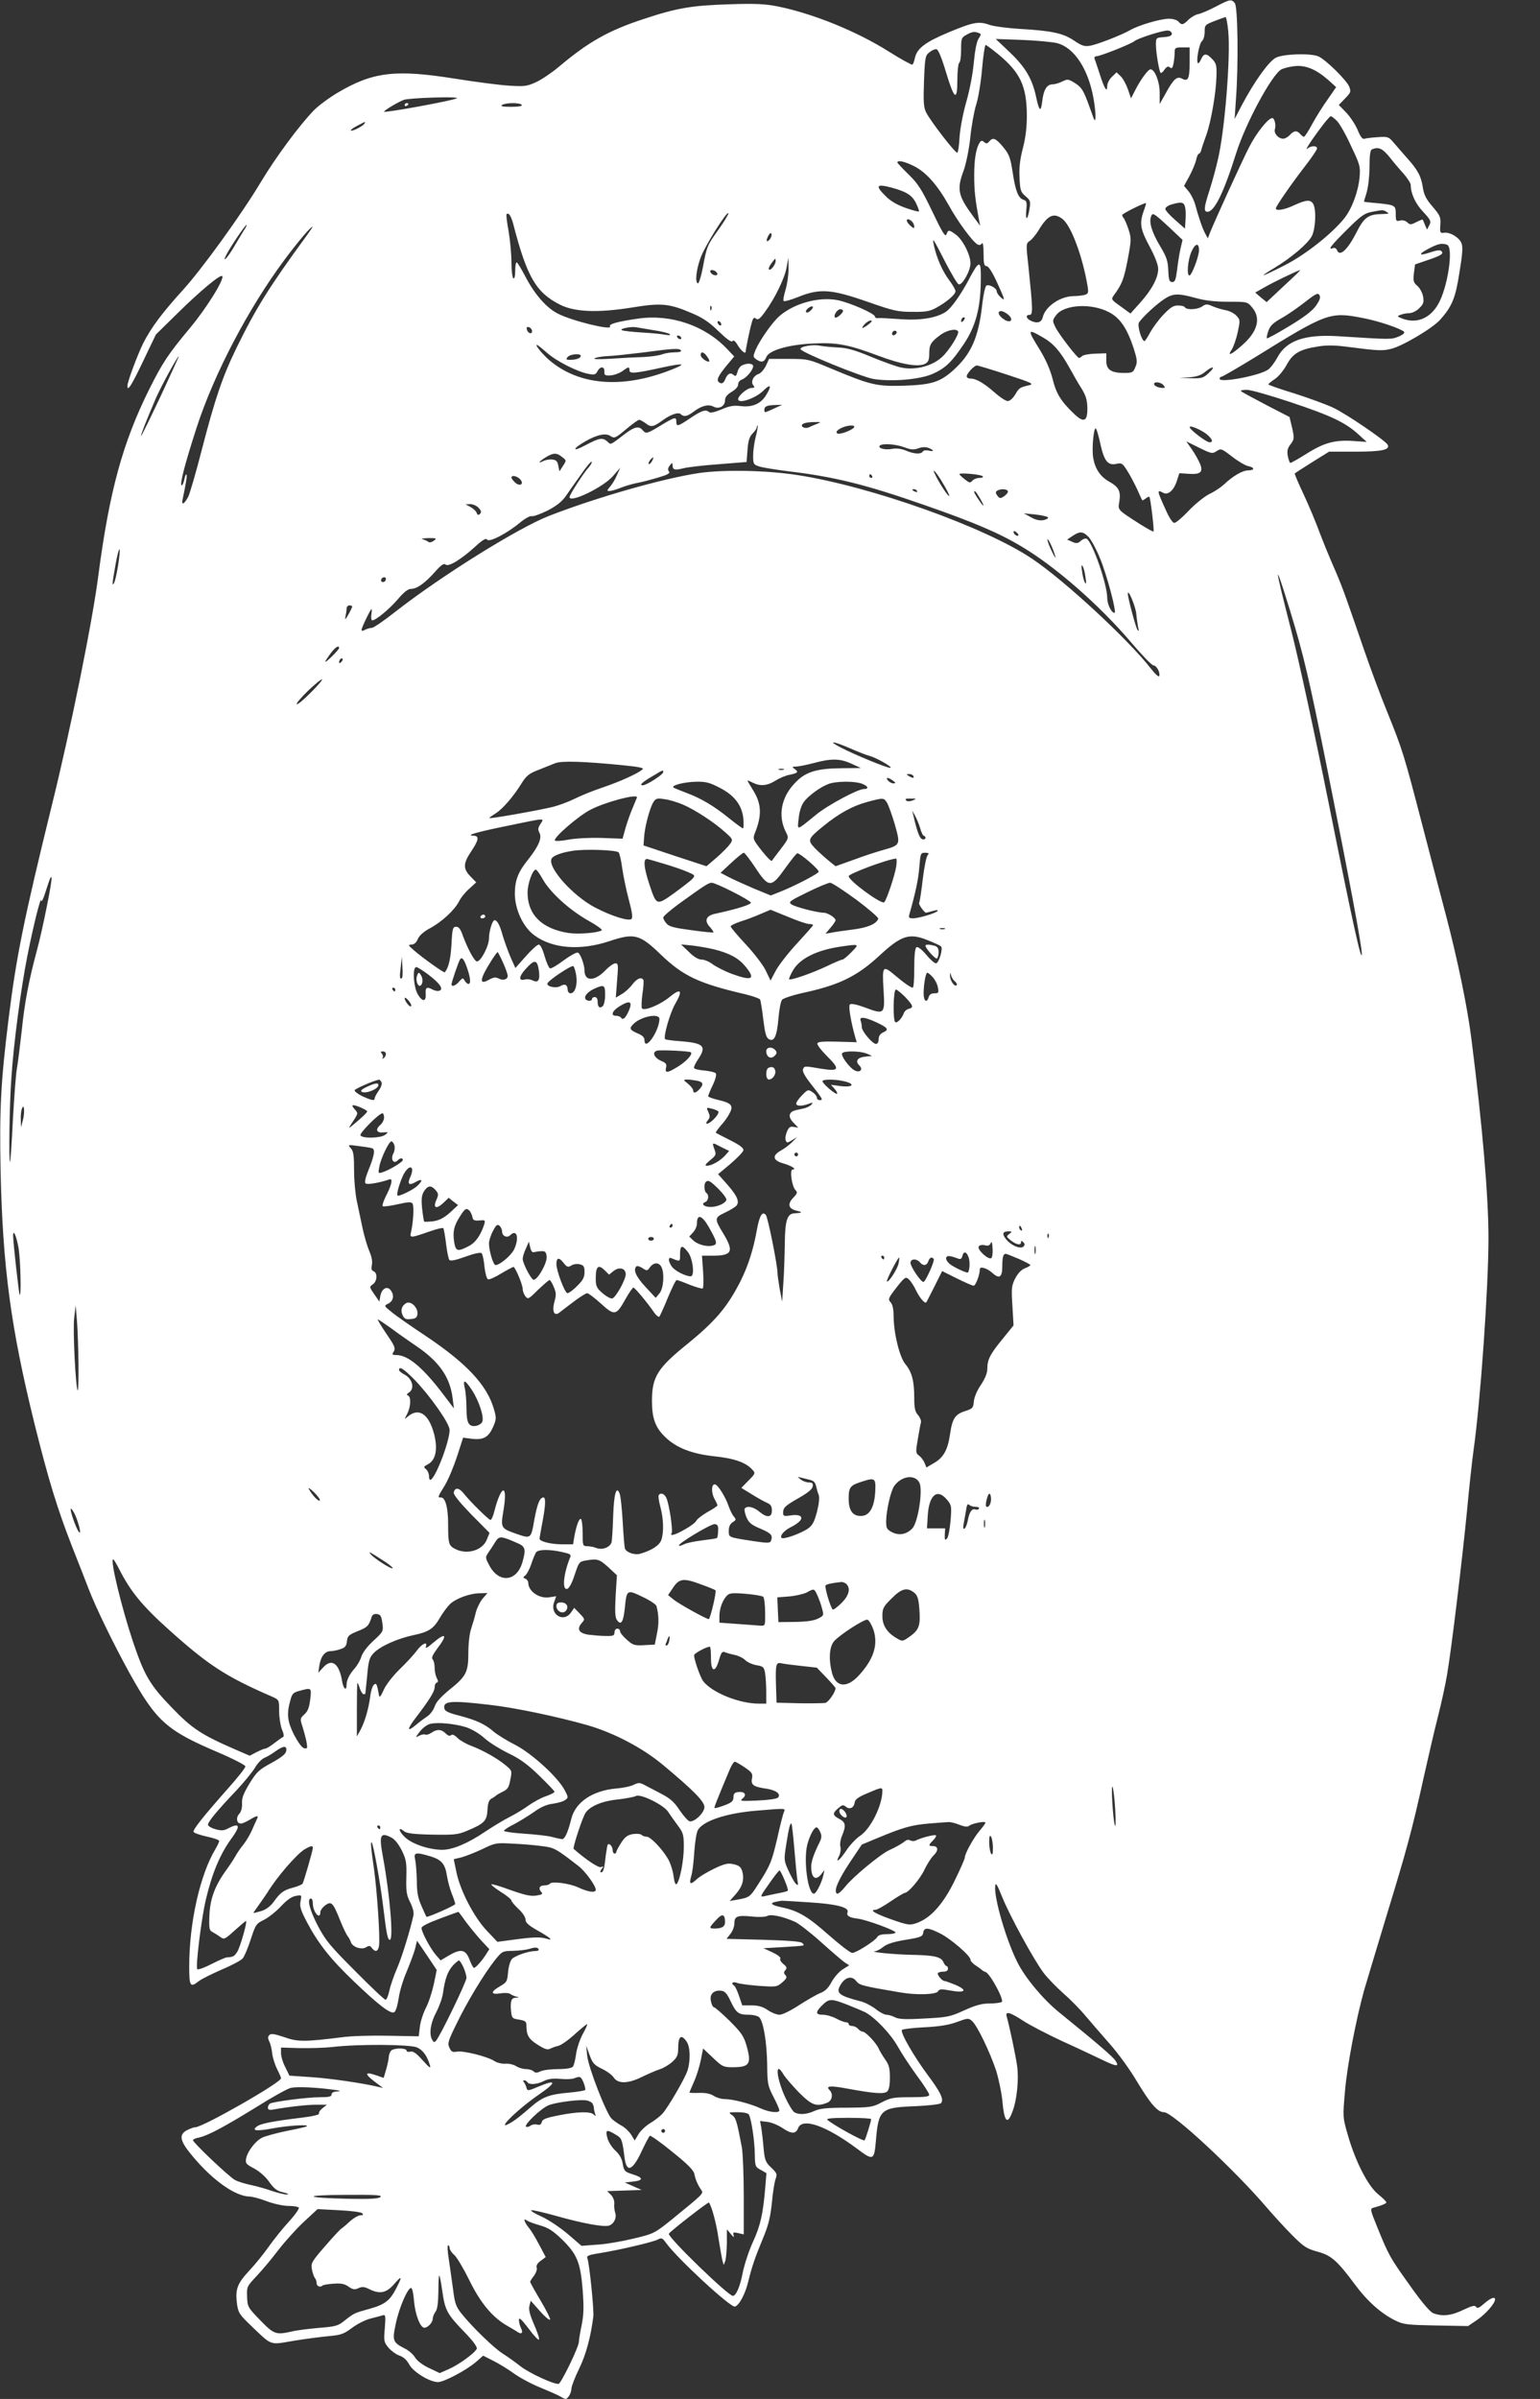 <?xml version="1.0" standalone="no"?>
<!DOCTYPE svg PUBLIC "-//W3C//DTD SVG 20010904//EN"
 "http://www.w3.org/TR/2001/REC-SVG-20010904/DTD/svg10.dtd">
<svg version="1.0" xmlns="http://www.w3.org/2000/svg"
 width="822pt" height="1280pt" viewBox="0 0 822 1280"
 preserveAspectRatio="xMidYMid meet">
<rect x="0" y="0" width="822" height="1280" fill="#333333" stroke="none"/>
<g transform="translate(0,1280) scale(0.1,-0.1)"
fill="#ffffff" stroke="none">
<path d="M6490 12765 c-36 -19 -78 -37 -93 -40 -16 -3 -40 -17 -53 -30 -29
-29 -37 -30 -54 -10 -7 8 -29 15 -50 15 -45 0 -162 -34 -208 -61 -46 -26 -171
-75 -213 -83 -31 -5 -44 -1 -87 28 -58 39 -118 52 -292 62 -63 4 -132 13 -154
20 -61 22 -88 17 -219 -37 -129 -54 -173 -87 -184 -140 -3 -16 -9 -31 -13 -34
-4 -2 -61 29 -126 70 -171 108 -405 203 -594 241 -68 13 -118 16 -260 11 -197
-6 -279 -20 -453 -78 -190 -62 -297 -123 -456 -257 -36 -30 -89 -66 -119 -80
-50 -23 -63 -24 -146 -19 -50 3 -179 20 -286 37 -319 51 -440 37 -630 -76 -45
-27 -102 -69 -126 -94 -77 -80 -200 -246 -279 -377 -107 -179 -320 -473 -422
-584 -108 -119 -166 -197 -208 -279 -31 -63 -85 -207 -85 -229 0 -33 23 4 84
132 l68 142 117 115 c120 118 227 207 237 197 14 -14 -84 -172 -172 -277 -115
-138 -146 -184 -217 -326 -142 -285 -213 -545 -272 -994 -31 -244 -149 -827
-250 -1234 -148 -603 -188 -800 -229 -1131 -42 -338 -49 -484 -43 -805 11
-521 55 -846 182 -1360 73 -293 121 -451 201 -655 41 -104 80 -203 86 -220 40
-104 133 -295 220 -453 142 -255 197 -305 470 -421 82 -35 148 -69 148 -76 0
-7 -39 -57 -88 -112 -133 -150 -193 -225 -189 -237 2 -6 34 -17 70 -25 37 -8
67 -18 67 -24 0 -5 -9 -24 -19 -41 -83 -137 -141 -394 -141 -628 0 -107 5
-115 52 -78 14 11 69 38 121 61 53 22 103 49 112 59 9 10 28 55 43 101 26 80
29 85 72 106 25 13 65 45 90 72 31 33 56 51 78 55 33 6 33 6 26 -29 -5 -28 1
-48 36 -114 62 -116 126 -196 254 -318 127 -121 188 -168 209 -160 9 3 18 32
25 75 5 38 25 102 43 143 17 41 37 94 44 119 l11 45 53 -78 52 -78 -15 -74
c-9 -41 -27 -98 -42 -127 -15 -29 -30 -75 -33 -103 l-6 -50 -160 3 c-88 2
-200 -1 -250 -8 -199 -25 -238 -25 -309 1 -51 17 -69 20 -78 11 -9 -9 -9 -17
-1 -34 7 -13 14 -42 16 -66 3 -23 15 -60 26 -82 12 -23 21 -44 21 -49 0 -23
-417 -261 -457 -261 -8 0 -27 -7 -43 -15 -49 -25 -41 -59 34 -147 107 -126
223 -206 297 -208 15 0 57 -11 93 -25 38 -14 88 -25 116 -25 27 0 51 -4 55 -9
3 -6 -21 -40 -54 -76 -33 -36 -81 -96 -107 -133 -26 -37 -73 -95 -105 -129
-63 -68 -74 -98 -64 -176 7 -48 13 -57 79 -120 109 -104 94 -99 221 -77 61 10
145 21 187 25 68 6 82 11 128 45 28 21 72 43 98 49 26 7 55 14 64 17 16 5 17
-1 12 -68 -6 -69 -5 -75 20 -105 15 -17 41 -36 59 -42 21 -7 39 -24 52 -48 22
-40 109 -93 153 -93 32 0 150 63 201 106 l40 35 53 -27 c29 -14 81 -46 114
-70 34 -24 97 -57 140 -74 43 -18 92 -39 107 -48 27 -16 29 -16 43 2 8 11 14
29 14 41 0 12 18 59 41 106 37 76 62 169 76 279 4 36 -21 283 -32 311 -5 13 7
18 72 28 103 17 279 58 305 72 19 10 24 8 42 -17 60 -84 347 -349 369 -341 23
7 55 67 71 134 21 84 35 125 80 234 28 67 38 109 46 186 5 55 14 112 20 127 9
26 7 31 -23 60 -30 28 -35 39 -41 101 -3 39 -9 88 -12 109 l-7 39 41 -5 c22
-3 57 -18 78 -32 48 -33 72 -33 84 -1 22 58 150 13 315 -110 86 -65 91 -62
100 40 14 170 25 180 210 187 70 3 131 10 137 16 18 18 0 57 -72 153 -73 99
-145 223 -136 238 3 4 56 11 118 14 81 4 131 12 175 28 60 22 63 22 82 5 27
-24 94 -163 127 -261 14 -44 29 -116 34 -161 10 -116 27 -135 54 -61 24 61 35
173 25 244 -8 57 -40 208 -55 261 -10 33 13 28 87 -20 35 -23 129 -72 209
-109 80 -36 174 -81 210 -98 81 -39 96 -40 74 -6 -15 22 -95 91 -302 259 -84
68 -180 183 -221 265 -60 118 -126 345 -119 407 2 22 9 12 37 -57 40 -100 168
-334 221 -405 21 -28 69 -77 106 -110 37 -32 90 -86 118 -120 28 -33 86 -100
129 -149 43 -48 107 -136 142 -195 77 -128 114 -170 148 -170 46 0 378 -308
554 -515 33 -38 91 -102 130 -141 62 -62 77 -72 135 -88 74 -20 105 -47 203
-179 63 -85 138 -152 212 -188 44 -22 63 -24 219 -27 l170 -3 50 34 c45 31 94
87 94 108 0 17 -23 8 -58 -22 -26 -23 -37 -28 -43 -18 -6 10 -21 7 -69 -16
-64 -31 -113 -36 -161 -17 -16 7 -62 60 -121 144 -108 151 -115 163 -174 308
-42 103 -42 105 -21 111 45 12 67 22 67 28 0 4 -20 24 -45 44 -55 46 -121 176
-161 316 -27 93 -27 96 -15 233 11 132 57 375 102 538 12 41 66 221 120 399
107 350 136 455 199 741 23 102 56 246 75 320 19 74 41 176 49 225 23 132 81
616 106 870 11 121 27 267 35 325 38 269 79 861 80 1130 0 227 -32 600 -91
1065 -21 169 -74 426 -137 665 -30 113 -89 338 -131 500 -92 354 -101 382
-181 580 -35 85 -91 236 -125 335 -34 99 -75 218 -92 265 -16 47 -46 123 -67
170 -21 47 -55 130 -76 185 -20 55 -59 148 -87 208 -28 59 -49 109 -47 111 2
2 44 29 93 60 l90 56 141 0 c141 0 188 10 171 38 -15 24 -225 167 -291 197
-38 18 -132 52 -207 76 -76 23 -138 45 -138 48 0 3 16 16 34 28 19 12 47 46
63 75 33 62 70 84 167 99 46 8 92 7 153 -1 171 -22 192 -23 240 -11 62 16 222
111 261 156 63 71 81 115 102 251 16 96 19 136 11 156 -12 31 -62 61 -94 56
-20 -3 -22 1 -19 42 3 41 -1 50 -41 97 -34 39 -46 63 -52 100 -9 62 -27 96
-84 159 -25 29 -58 66 -73 84 -26 30 -30 32 -85 28 -32 -2 -64 -6 -72 -9 -9
-2 -21 14 -35 49 -12 28 -40 70 -61 92 l-39 40 33 34 c32 33 33 37 22 65 -16
36 -129 147 -166 161 -46 17 -186 12 -225 -8 -38 -20 -114 -126 -181 -252
l-39 -75 7 105 c14 184 10 495 -6 513 -18 23 -26 21 -101 -18z m66 -132 c13
-139 -19 -536 -56 -687 -10 -45 -30 -117 -44 -161 -30 -92 -32 -115 -11 -115
37 0 87 102 153 312 51 161 191 421 242 448 12 6 42 14 69 17 59 7 116 -17
180 -73 l43 -39 -45 -65 c-26 -36 -63 -95 -83 -132 -20 -38 -40 -68 -44 -68
-4 0 -13 7 -20 15 -17 20 -33 19 -55 -5 -10 -11 -26 -20 -36 -20 -26 0 -51 29
-44 51 7 21 -2 59 -14 59 -22 0 -87 -82 -125 -158 -44 -87 -181 -388 -206
-450 l-13 -34 -13 24 c-15 26 -37 91 -54 155 -6 23 -22 55 -35 71 l-25 30 29
53 c16 30 32 69 36 87 3 17 10 32 15 32 4 0 10 10 13 23 3 12 15 47 26 77 25
70 52 225 54 312 2 58 -1 70 -22 92 -31 33 -45 33 -60 0 -6 -15 -14 -24 -17
-21 -11 10 7 106 22 118 8 6 14 28 14 49 0 36 2 38 53 58 28 11 55 20 59 21 3
0 10 -34 14 -76z m-301 -13 c0 -10 -13 -16 -42 -18 -43 -3 -43 -4 -43 -41 0
-41 17 -141 25 -150 3 -2 13 5 21 18 12 16 19 19 29 11 9 -8 14 -3 19 21 3 17
6 44 6 59 0 25 3 27 40 27 l40 0 0 -76 c0 -91 -8 -108 -40 -91 -28 15 -46 -1
-89 -80 l-31 -55 0 60 c0 59 -26 125 -49 125 -13 0 -53 -55 -81 -110 l-23 -45
-16 47 c-9 26 -26 58 -38 70 l-23 22 -25 -24 c-14 -13 -25 -35 -25 -49 0 -38
-15 -15 -40 64 -13 39 -25 76 -28 83 -2 6 3 12 11 12 20 0 186 66 203 81 20
16 156 59 179 56 11 -1 20 -9 20 -17z m-1031 4 c14 -5 14 -8 -1 -31 -10 -15
-19 -62 -25 -125 -5 -59 -21 -143 -39 -207 -18 -62 -33 -140 -37 -189 -2 -45
-8 -85 -12 -87 -9 -5 -144 169 -167 216 -13 26 -15 56 -11 167 5 127 7 136 29
153 13 11 30 18 38 16 9 -1 28 -47 50 -121 45 -149 61 -160 61 -42 0 46 5 88
10 91 6 3 10 35 10 70 0 60 2 65 28 79 30 17 43 19 66 10z m418 -54 c92 -24
167 -138 195 -296 14 -81 14 -140 0 -104 -3 8 -17 48 -32 88 -23 61 -34 77
-66 98 -37 23 -41 23 -69 9 -16 -8 -39 -15 -52 -15 -30 0 -48 -29 -55 -91 -7
-59 -16 -54 -32 21 -21 99 -56 159 -139 239 l-77 73 140 -5 c77 -3 161 -11
187 -17z m-312 -61 c116 -96 150 -169 151 -324 0 -62 -6 -117 -21 -175 -16
-61 -21 -106 -18 -159 3 -66 6 -76 32 -98 26 -22 28 -28 21 -68 -9 -61 -23
-66 -17 -6 4 42 2 50 -15 55 -28 9 -43 47 -58 148 -12 77 -18 94 -50 133 -40
48 -55 54 -75 30 -10 -12 -16 -13 -27 -3 -11 9 -16 9 -24 -3 -19 -30 -29 -88
-29 -174 0 -81 5 -128 25 -235 l7 -35 -37 50 c-82 111 -89 145 -51 246 13 37
28 110 35 174 6 61 20 139 31 175 12 36 26 122 32 193 6 70 15 127 19 127 4 0
35 -23 69 -51z m-2891 -233 c-10 -11 -389 -80 -389 -72 0 7 72 50 105 63 28
11 294 19 284 9z m346 -36 c4 -6 -17 -10 -57 -10 -44 0 -59 3 -48 10 20 13 97
13 105 0z m4351 -85 c14 -14 48 -73 75 -133 48 -101 51 -110 46 -168 -7 -76
-41 -168 -81 -218 -66 -83 -208 -195 -318 -251 -125 -64 -150 -71 -58 -16 93
56 180 130 202 171 20 39 25 139 8 171 -14 25 -37 24 -102 -6 -53 -25 -98 -32
-98 -17 0 11 83 131 158 228 34 44 62 85 62 92 0 16 -32 15 -50 0 -20 -18 14
36 69 109 25 34 50 63 54 63 4 0 19 -11 33 -25z m-5191 -15 c-9 -14 -66 -43
-72 -36 -3 2 12 14 34 25 45 24 46 24 38 11z m5471 -177 c21 -27 55 -67 76
-90 21 -24 38 -51 38 -60 0 -45 25 -100 67 -144 40 -43 43 -50 32 -71 l-12
-23 -11 25 c-5 14 -11 26 -12 28 -1 2 -16 -4 -34 -13 -29 -15 -34 -15 -49 -1
-10 9 -26 13 -39 9 -20 -5 -22 -2 -22 35 0 47 -3 48 -99 58 -39 3 -71 7 -71 8
0 0 7 23 15 50 8 28 15 88 15 137 0 60 4 89 13 92 35 15 56 5 93 -40z m-2538
-49 c64 -32 125 -100 185 -207 48 -88 128 -196 154 -211 10 -5 18 -4 24 5 5 9
9 -12 9 -53 0 -55 3 -68 16 -68 10 0 30 -31 55 -85 45 -98 46 -105 19 -80 -11
10 -20 24 -20 31 0 16 -37 37 -54 31 -7 -3 -17 -46 -24 -110 -20 -169 -59
-257 -152 -341 -72 -65 -117 -79 -265 -84 -147 -4 -175 2 -395 94 -112 47
-117 49 -220 49 l-105 0 -17 -37 c-10 -20 -27 -39 -38 -43 -28 -9 -45 -42 -29
-61 9 -11 7 -14 -10 -14 -22 0 -71 -41 -71 -60 0 -27 93 4 135 46 38 38 46 27
15 -23 -28 -47 -73 -67 -134 -60 -40 5 -63 1 -106 -18 -34 -14 -59 -20 -65
-14 -17 16 -39 9 -99 -31 -67 -46 -76 -48 -76 -20 0 27 -7 26 -83 -20 -74 -45
-79 -46 -97 -25 -19 23 -43 18 -90 -17 -86 -66 -79 -62 -98 -44 -26 23 -42 20
-118 -20 -71 -38 -71 -20 0 21 63 36 110 46 135 28 20 -13 26 -11 82 36 33 28
65 51 71 51 5 0 21 -9 35 -19 27 -22 42 -19 88 15 43 32 86 47 99 34 16 -16
35 -12 69 14 41 31 79 41 106 26 29 -15 61 3 61 34 0 17 11 30 35 45 21 12 35
28 35 40 0 11 9 22 20 26 23 7 60 51 60 71 0 16 -33 18 -60 4 -10 -5 -21 -21
-24 -36 -6 -21 -10 -24 -21 -14 -17 15 -33 5 -45 -26 -6 -15 -15 -22 -25 -18
-24 10 -18 30 29 88 l45 54 -37 39 c-119 126 -300 188 -476 163 -111 -16 -158
-29 -150 -42 14 -23 -201 29 -277 68 -61 30 -125 103 -174 197 -22 42 -43 77
-47 77 -5 0 -8 -21 -8 -46 0 -27 -4 -43 -10 -39 -5 3 -10 41 -10 84 0 43 -7
118 -15 166 -9 48 -14 90 -11 92 11 11 24 -9 36 -54 73 -282 122 -365 250
-429 78 -39 200 -44 382 -15 158 26 200 22 323 -31 59 -25 93 -49 142 -97 44
-42 68 -59 73 -51 5 8 15 0 29 -24 19 -30 41 -47 41 -32 0 10 21 114 31 148 8
32 13 37 24 28 11 -9 21 -2 49 37 53 72 106 182 115 238 l9 50 1 -59 c0 -33
-7 -83 -16 -112 -9 -30 -14 -57 -10 -60 4 -4 39 6 79 22 114 46 176 41 368
-26 140 -49 163 -54 240 -54 69 -1 93 3 126 21 55 30 104 71 104 89 0 9 -16
36 -35 61 -34 45 -66 118 -80 183 -10 48 -6 42 61 -89 33 -63 64 -116 71 -118
19 -7 63 72 63 112 0 46 -42 128 -79 154 -36 26 -40 26 -49 1 -6 -17 -21 7
-75 120 -57 119 -76 149 -127 199 -33 32 -60 61 -60 64 0 14 38 6 88 -19z
m-123 -114 c82 -22 113 -41 134 -83 11 -23 18 -43 16 -45 -2 -3 -35 6 -72 19
-45 16 -81 37 -105 62 -57 56 -51 67 27 47z m1350 -125 c-24 -67 -18 -99 31
-190 29 -54 46 -98 46 -120 0 -47 -34 -111 -96 -180 l-52 -58 -52 38 c-51 36
-52 38 -37 59 44 60 54 86 74 189 20 107 20 115 5 162 -9 28 -21 54 -25 60 -5
5 -9 13 -9 18 0 7 122 68 127 63 1 -1 -4 -20 -12 -41z m220 22 c4 -13 5 -45 3
-70 l-3 -47 -52 46 c-29 25 -53 52 -53 59 0 8 15 19 33 24 52 15 66 13 72 -12z
m1075 -27 c8 -5 13 -10 10 -10 -3 -1 -26 -2 -52 -3 -56 -3 -80 -23 -115 -92
-50 -99 -92 -138 -107 -99 -4 9 -13 14 -21 10 -30 -11 -13 11 73 97 74 74 95
89 132 96 61 12 63 12 80 1z m-3564 -94 c-62 -86 -63 -89 -85 -206 -9 -47 -21
-84 -26 -82 -16 5 -9 72 14 135 20 59 143 256 149 239 1 -5 -22 -44 -52 -86z
m2404 12 l72 -68 -11 -47 c-6 -27 -14 -77 -18 -113 -7 -53 -11 -65 -26 -65
-15 0 -19 10 -21 61 -2 52 -9 73 -45 133 -43 72 -59 126 -47 156 8 22 13 20
96 -57z m-568 43 c46 -37 106 -198 133 -357 6 -37 4 -42 -17 -48 -13 -3 -39
-6 -58 -6 -71 -1 -150 -55 -164 -112 -7 -30 -31 -36 -67 -18 -23 13 -25 30 -3
30 18 0 17 31 -6 253 -14 126 -14 128 7 142 12 8 31 32 44 52 50 85 83 101
131 64z m-804 -13 c7 -7 12 -19 12 -27 0 -11 -4 -10 -20 4 -21 19 -26 35 -12
35 4 0 13 -5 20 -12z m-3568 -50 c-11 -18 -34 -56 -51 -85 -35 -60 -67 -93
-40 -41 22 43 100 158 107 158 3 0 -4 -15 -16 -32z m337 -25 c-203 -278 -271
-388 -374 -598 -76 -156 -115 -271 -188 -553 -30 -117 -62 -226 -70 -242 -20
-38 -37 -49 -31 -18 19 90 26 132 21 136 -3 3 -8 -9 -11 -26 -4 -18 -10 -32
-14 -32 -13 0 16 112 80 310 93 286 276 635 468 893 76 102 140 177 150 177 2
0 -12 -21 -31 -47z m2473 -19 c-18 -21 -24 -10 -9 18 8 14 14 18 17 10 2 -7
-2 -19 -8 -28z m2290 -59 c0 -32 -39 -135 -51 -135 -16 0 -9 84 11 128 20 45
40 48 40 7z m1324 29 c36 -14 3 -231 -48 -318 -45 -77 -117 -105 -193 -75 -26
10 -27 12 -8 19 11 5 33 9 48 9 16 1 39 12 53 27 22 21 25 31 20 62 -4 21 -18
46 -31 57 -20 17 -23 26 -18 67 l6 47 61 21 c78 26 94 36 80 50 -7 7 -25 5
-58 -6 -64 -22 -69 -11 -9 20 50 26 70 30 97 20z m-3584 -87 c0 -19 -27 -53
-35 -45 -4 4 1 18 12 32 21 29 23 31 23 13z m-312 -65 c3 -9 -2 -13 -14 -10
-9 1 -19 9 -22 16 -3 9 2 13 14 10 9 -1 19 -9 22 -16z m3092 -5 c-14 -13 -55
-52 -92 -86 l-67 -63 -31 25 -30 26 53 30 c47 27 174 88 187 90 2 1 -7 -9 -20
-22z m103 -170 c-21 -28 -65 -61 -143 -108 -63 -38 -116 -67 -118 -64 -2 2 1
19 8 39 9 27 24 42 68 67 31 17 88 56 126 86 60 47 71 52 79 38 7 -13 1 -28
-20 -58z m-641 43 c51 -14 103 -20 174 -20 102 0 102 0 128 -31 48 -57 29
-129 -55 -202 -60 -53 -80 -60 -53 -20 9 15 23 56 31 92 13 62 13 65 -8 87
-12 13 -38 26 -58 29 -20 4 -51 13 -69 21 -29 13 -36 12 -55 -1 -24 -17 -83
-20 -92 -5 -3 6 -20 10 -38 10 -24 0 -41 -11 -77 -49 -26 -27 -57 -70 -71 -95
-13 -25 -27 -46 -30 -46 -15 0 -39 81 -30 98 14 25 90 96 135 126 47 31 74 32
168 6z m-2585 -62 c-3 -8 -6 -5 -6 6 -1 11 2 17 5 13 3 -3 4 -12 1 -19z m2125
-15 c58 -31 95 -87 130 -194 18 -58 20 -71 8 -98 -11 -28 -16 -31 -59 -31 -71
0 -96 18 -96 65 l0 40 -59 -2 c-33 -1 -64 -7 -70 -13 -5 -5 -13 -10 -16 -10
-11 0 -109 128 -127 165 -16 34 -16 36 4 63 43 58 191 66 285 15z m-542 -11
c30 -24 19 -47 -13 -31 -35 19 -49 49 -23 49 8 0 24 -8 36 -18z m1890 -18 c83
-15 207 -57 224 -74 6 -6 -5 -16 -29 -26 -40 -16 -38 -16 -323 2 -177 11 -275
-23 -323 -112 -14 -26 -36 -56 -50 -66 -44 -32 -259 -73 -259 -49 0 6 5 11 10
11 6 0 86 47 178 103 382 237 401 244 572 211z m-3420 -35 c0 -6 -4 -7 -10 -4
-5 3 -10 11 -10 16 0 6 5 7 10 4 6 -3 10 -11 10 -16z m-1010 -36 c0 -20 -24
-11 -28 10 -2 12 1 15 12 11 9 -3 16 -13 16 -21z m650 5 c41 -6 80 -16 85 -21
6 -6 -2 -7 -25 -3 -19 4 -75 9 -125 12 -49 3 -97 8 -105 12 -19 7 47 21 75 16
11 -2 54 -9 95 -16z m2076 -38 c57 -32 94 -75 144 -165 18 -33 46 -82 63 -108
23 -38 30 -60 31 -105 1 -71 -19 -80 -71 -30 -70 67 -95 107 -114 184 -13 51
-36 104 -69 158 -68 110 -67 114 16 66z m-1931 0 c3 -5 2 -10 -4 -10 -5 0 -13
5 -16 10 -3 6 -2 10 4 10 5 0 13 -4 16 -10z m-717 -81 c51 -46 166 -104 224
-114 30 -6 38 -4 47 14 15 28 38 27 37 -1 -1 -20 4 -23 33 -21 18 1 46 11 62
22 34 25 39 26 39 5 0 -19 28 -17 174 15 106 23 131 22 71 -3 -263 -110 -499
-98 -663 34 -38 30 -89 90 -76 90 3 0 27 -19 52 -41z m717 11 c4 -6 -10 -10
-34 -10 -22 0 -52 -5 -68 -11 -15 -6 -59 -12 -98 -14 -38 -1 -117 -5 -175 -9
-69 -4 -98 -3 -85 3 11 5 43 10 70 11 28 1 111 10 185 19 164 22 197 24 205
11z m139 -32 c9 -12 14 -24 12 -26 -9 -8 -46 19 -46 33 0 22 17 18 34 -7z
m-674 3 c0 -12 -25 -21 -57 -21 -21 0 -24 2 -13 15 13 16 70 21 70 6z m-2243
-216 c-56 -118 -102 -213 -104 -211 -3 3 32 92 79 201 28 64 116 225 123 225
1 0 -43 -97 -98 -215z m4518 116 c129 -42 146 -50 120 -56 -52 -12 -55 -14
-76 -50 -12 -20 -29 -35 -40 -35 -10 0 -41 20 -69 45 -57 50 -99 75 -130 75
-11 0 -20 5 -20 12 0 15 40 58 54 58 6 0 79 -22 161 -49z m1077 9 c-29 -27
-38 -30 -95 -28 l-62 2 54 3 c39 3 63 11 84 29 41 34 58 29 19 -6z m-242 -65
c10 -12 10 -15 -3 -15 -23 0 -47 11 -47 21 0 15 37 10 50 -6z m679 -91 c216
-72 291 -108 360 -170 l46 -42 -71 5 c-97 7 -157 -9 -250 -68 -43 -27 -82 -49
-86 -49 -4 0 -10 16 -14 36 -5 28 -2 42 15 64 20 27 20 32 8 87 l-14 58 -126
65 c-70 37 -130 69 -133 73 -4 4 10 7 31 7 21 0 126 -30 234 -66z m-2758 -34
c-52 -24 -51 -24 -51 -6 0 18 15 24 60 25 l35 1 -44 -20z m229 -82 c-14 -5
-32 -13 -40 -17 -17 -9 -40 -3 -40 9 0 11 26 18 70 18 33 1 34 0 10 -10z
m-326 -68 c-8 -30 -14 -76 -14 -101 0 -45 2 -48 33 -58 17 -6 89 -17 158 -26
243 -29 409 -70 724 -180 265 -92 400 -150 521 -223 178 -106 409 -308 576
-503 60 -71 116 -129 124 -129 16 0 37 -35 32 -56 -2 -9 -19 6 -46 40 -120
154 -459 468 -632 584 -250 169 -859 386 -1252 447 -168 26 -393 30 -527 11
-193 -29 -544 -129 -799 -228 -165 -64 -574 -319 -819 -510 -62 -49 -119 -88
-128 -88 -9 0 -25 -5 -36 -10 -13 -8 -19 -7 -19 0 0 11 48 110 53 110 2 0 2
-13 -1 -30 -2 -16 0 -30 5 -30 19 0 90 59 136 112 33 39 55 56 71 56 31 0 73
29 129 92 31 35 47 46 55 38 15 -15 83 27 157 94 41 38 59 48 65 39 10 -17
105 32 175 90 26 22 54 37 62 35 8 -3 45 10 84 29 50 26 78 48 99 78 16 23 52
75 81 115 28 41 53 71 57 68 3 -3 -4 -16 -15 -29 -26 -27 -103 -147 -103 -159
0 -35 182 53 233 113 l38 44 -18 -40 c-9 -22 -26 -50 -37 -62 -17 -20 -17 -23
-3 -23 9 0 38 8 64 19 26 10 66 21 88 25 22 4 71 17 108 28 51 15 65 23 58 32
-8 9 -6 19 4 32 13 17 14 17 15 2 0 -25 11 -28 56 -17 21 6 107 16 189 22
l150 12 5 65 c4 50 10 70 28 88 12 12 22 27 22 34 0 6 2 9 4 7 2 -2 -2 -29
-10 -59z m526 53 c-1 -15 -81 -46 -92 -35 -7 7 -1 15 18 26 30 16 74 21 74 9z
m1887 -45 c26 -24 29 -38 9 -38 -17 0 -106 68 -106 81 0 13 70 -18 97 -43z
m-573 -49 c20 -90 40 -114 85 -104 28 6 33 3 58 -37 16 -25 39 -69 53 -99 13
-30 25 -56 27 -58 1 -2 9 2 18 9 9 7 17 11 20 9 6 -6 27 -181 22 -185 -2 -2
-35 16 -73 40 -123 79 -117 73 -109 122 8 54 -4 76 -56 105 -47 27 -74 68 -84
127 -8 49 3 168 15 155 4 -4 15 -42 24 -84z m620 -36 c23 15 26 14 82 -29 32
-25 71 -48 86 -51 37 -7 36 -23 -1 -23 -29 0 -82 -31 -129 -76 -15 -14 -49
-37 -77 -50 -27 -14 -77 -54 -111 -90 -33 -35 -67 -64 -76 -64 -9 0 -27 27
-45 68 -49 108 -49 111 -13 92 25 -13 56 14 72 65 l13 40 48 -3 c65 -5 81 9
62 54 -8 19 -27 53 -43 76 l-30 43 69 -34 c65 -32 70 -33 93 -18z m-1666 20
c35 -13 50 -14 74 -5 19 7 38 8 54 2 31 -12 31 -22 0 -14 -13 3 -27 1 -30 -5
-10 -16 -47 -14 -91 5 -24 10 -51 13 -72 9 -38 -7 -76 2 -68 16 10 15 86 10
133 -8z m-1827 -52 c23 -18 23 -18 4 -47 l-19 -29 -6 30 c-4 23 -11 31 -32 33
-15 2 -36 -2 -48 -8 -33 -17 -23 -2 13 20 40 25 59 25 88 1z m479 -22 c-7 -11
-14 -18 -17 -15 -3 3 0 12 7 21 18 21 23 19 10 -6z m1555 -121 c20 -33 34 -62
32 -64 -5 -5 -46 56 -71 105 -29 55 1 25 39 -41z m210 41 c5 -5 -1 -9 -17 -9
-14 0 -31 -7 -38 -15 -11 -13 -16 -12 -41 8 -15 12 -28 24 -28 27 -1 9 114 -1
124 -11z m-590 1 c3 -5 1 -10 -4 -10 -6 0 -11 5 -11 10 0 6 2 10 4 10 3 0 8
-4 11 -10z m-1880 -16 c25 -25 2 -43 -25 -19 -11 10 -20 22 -20 27 0 14 28 9
45 -8z m2120 -64 c3 -6 -1 -7 -9 -4 -18 7 -21 14 -7 14 6 0 13 -4 16 -10z
m485 -3 c0 -7 -10 -18 -22 -26 -19 -12 -23 -11 -35 5 -10 14 -10 19 0 26 19
12 57 9 57 -5z m-151 -33 c29 -49 26 -57 -4 -12 -14 20 -25 39 -25 42 0 13 9
4 29 -30z m-2674 -54 c14 -15 16 -23 7 -32 -8 -8 -13 -7 -18 6 -3 9 -18 23
-33 31 l-26 14 26 1 c14 0 34 -9 44 -20z m3038 -50 c5 -4 -5 -11 -21 -15 -22
-4 -42 0 -69 15 l-38 21 60 -6 c33 -4 64 -10 68 -15z m-157 -97 c-7 -7 -26 7
-26 19 0 6 6 6 15 -2 9 -7 13 -15 11 -17z m376 -10 c14 -16 41 -66 60 -113 37
-90 90 -290 77 -290 -17 0 -39 46 -39 80 0 72 -78 295 -109 315 -7 4 -21 -1
-32 -11 -16 -14 -23 -15 -46 -5 l-27 12 30 20 c39 26 56 24 86 -8z m-3496 -18
c-12 -9 -24 -11 -30 -6 -6 5 -20 11 -31 14 -11 2 3 5 30 6 46 0 48 -1 31 -14z
m3317 -85 c4 -14 -4 -2 -17 25 -14 28 -25 57 -25 65 0 17 33 -52 42 -90z
m-5003 -49 c-7 -42 -16 -83 -21 -91 -12 -21 -11 -8 8 99 20 111 31 105 13 -8z
m5164 -61 c5 -29 4 -40 -2 -30 -6 8 -13 35 -16 60 -5 29 -4 40 2 30 6 -8 13
-35 16 -60z m1091 -175 c74 -242 101 -357 204 -870 113 -564 182 -932 180
-966 -2 -47 -51 177 -178 811 -75 373 -159 761 -200 921 -91 354 -93 386 -6
104z m-4825 167 c0 -13 -12 -22 -22 -16 -10 6 -1 24 13 24 5 0 9 -4 9 -8z
m4005 -186 c2 -24 7 -57 10 -73 5 -20 4 -24 -4 -13 -10 17 -51 170 -51 192 1
29 40 -64 45 -106z m-4185 37 c-1 -5 -10 -24 -21 -43 -16 -28 -19 -30 -15 -10
3 14 6 33 6 43 0 9 7 17 15 17 8 0 15 -3 15 -7z m-70 -221 c0 -4 -19 -26 -41
-47 -43 -41 -43 -34 -1 23 23 30 42 41 42 24z m12 -74 c-7 -7 -12 -8 -12 -2 0
14 12 26 19 19 2 -3 -1 -11 -7 -17z m-165 -165 c-36 -37 -69 -64 -73 -60 -4 4
24 36 61 72 38 36 71 63 74 60 3 -3 -25 -36 -62 -72z m2881 -296 c43 -19 89
-37 103 -40 35 -9 125 -60 112 -64 -11 -4 -192 70 -268 110 -71 37 -37 33 53
-6z m7 -82 l50 -23 -101 -1 c-134 -1 -194 -19 -249 -77 -76 -77 -94 -178 -50
-264 16 -31 16 -32 -26 -88 -24 -31 -46 -60 -49 -65 -4 -4 -28 21 -55 55 -46
59 -47 63 -36 92 39 96 36 158 -10 231 -16 25 -29 48 -29 50 0 2 12 -3 28 -11
39 -20 77 -17 120 10 20 13 53 27 72 31 49 10 54 15 33 31 -17 12 -16 13 7 14
14 0 57 9 95 19 93 25 140 24 200 -4z m-1221 -8 c92 -9 116 -15 105 -23 -28
-23 -119 -64 -210 -95 -52 -17 -120 -45 -152 -61 -32 -16 -83 -35 -115 -43
-67 -17 -336 -65 -340 -60 -2 1 13 12 32 24 39 24 97 91 141 163 25 39 39 51
89 70 33 13 73 29 90 36 34 13 147 10 360 -11z m859 -24 c-7 -2 -19 -2 -25 0
-7 3 -2 5 12 5 14 0 19 -2 13 -5z m-643 -13 c0 -13 -89 -70 -109 -70 -21 0 -3
17 56 51 55 33 53 32 53 19z m1335 -20 c8 -13 -5 -13 -25 0 -13 8 -13 10 2 10
9 0 20 -4 23 -10z m-109 -25 c16 -12 16 -14 3 -15 -9 0 -22 7 -29 15 -16 19 0
19 26 0z m-925 -38 c79 -40 120 -94 127 -166 2 -28 1 -51 -2 -51 -4 0 -37 24
-74 54 -82 66 -149 106 -227 135 -32 12 -63 25 -69 28 -18 12 57 31 121 32 51
1 72 -5 124 -32z m758 22 c34 -12 42 -29 12 -29 -32 0 -193 -86 -255 -137
-108 -88 -100 -86 -93 -20 3 34 14 69 27 87 24 34 90 82 135 98 40 14 134 15
174 1z m-1199 -73 c0 -2 -10 -25 -21 -52 -12 -26 -29 -75 -39 -108 l-17 -61
-111 4 c-64 2 -140 -2 -177 -9 -36 -7 -69 -9 -73 -5 -12 12 122 129 187 163
73 40 251 88 251 68z m243 -38 c64 -27 167 -94 226 -147 43 -38 44 -40 28 -64
-9 -13 -41 -46 -71 -72 l-55 -47 -168 55 -168 56 3 43 c3 55 30 156 49 187 13
21 20 23 59 17 25 -3 68 -16 97 -28z m1091 10 c8 -13 27 -65 42 -116 31 -110
31 -111 -61 -137 -33 -9 -104 -32 -157 -52 l-98 -35 -37 30 c-21 17 -54 47
-73 66 -41 44 -39 50 46 119 82 67 155 107 233 128 86 23 88 23 105 -3z m137
11 c-16 -6 -28 -6 -35 1 -7 7 1 10 25 9 32 0 33 -1 10 -10z m40 -146 c6 -24
16 -43 21 -43 4 0 8 -5 8 -11 0 -6 -7 -9 -16 -7 -15 3 -28 37 -49 128 l-6 25
14 -25 c8 -14 21 -44 28 -67z m-2026 21 c-14 -22 -15 -30 -5 -49 14 -26 -6
-72 -60 -140 -55 -68 -71 -111 -72 -182 0 -85 44 -180 105 -224 97 -71 245
-82 399 -31 135 45 162 38 278 -74 117 -112 202 -152 448 -209 40 -10 75 -22
79 -28 3 -5 11 -53 17 -105 9 -73 15 -97 29 -106 29 -18 44 15 52 109 4 47 12
91 19 100 6 8 53 24 106 36 198 42 294 89 414 200 117 108 159 122 256 83 36
-14 69 -29 73 -34 12 -11 -12 -90 -27 -90 -8 0 -32 21 -53 47 -24 28 -44 43
-51 39 -8 -5 -12 -43 -12 -112 0 -57 -3 -104 -8 -104 -10 0 -48 26 -96 67 -64
54 -68 49 -60 -77 8 -132 6 -135 -98 -96 -47 17 -75 23 -82 16 -8 -8 5 -90 30
-178 l7 -23 -103 3 c-75 2 -104 0 -107 -9 -3 -7 21 -38 52 -69 71 -70 65 -82
-34 -66 -88 15 -88 15 -95 -4 -4 -10 11 -38 42 -77 63 -80 67 -87 48 -87 -9 0
-16 6 -16 14 0 7 -11 21 -24 29 -22 15 -25 14 -55 -17 -17 -17 -31 -37 -31
-44 0 -15 30 -15 66 -2 23 9 25 9 15 -4 -7 -8 -27 -18 -44 -21 -56 -11 -65
-15 -71 -32 -4 -10 3 -27 19 -43 l26 -27 -24 4 c-19 4 -26 -1 -37 -26 -7 -17
-10 -38 -6 -46 5 -14 9 -14 33 1 l28 17 -25 -25 c-14 -15 -41 -35 -60 -46 -50
-27 -46 -53 9 -69 46 -13 77 -33 52 -33 -17 0 -5 -89 15 -110 12 -12 10 -18
-13 -42 -32 -34 -24 -59 23 -69 31 -7 25 -11 -16 -13 -38 -2 -50 -37 -51 -166
-1 -63 -4 -158 -8 -210 l-6 -95 -13 66 c-6 36 -12 75 -12 87 0 41 -51 296 -62
309 -19 23 -34 -3 -48 -79 -18 -102 -46 -191 -87 -273 -70 -138 -133 -213
-284 -336 -160 -129 -189 -176 -189 -304 0 -93 18 -142 71 -193 59 -57 141
-89 259 -102 108 -11 171 -33 205 -71 18 -19 18 -21 -20 -59 l-38 -39 54 -33
c30 -19 66 -39 82 -46 21 -9 27 -18 27 -42 0 -38 -26 -40 -68 -5 -30 25 -66
33 -77 15 -3 -5 1 -25 9 -45 13 -30 26 -41 76 -62 58 -25 66 -35 55 -65 -5
-12 -19 -12 -93 -1 -136 21 -132 19 -132 56 0 22 7 36 21 45 19 12 19 15 6 30
-8 9 -19 32 -26 51 -18 54 -60 121 -76 121 -19 0 -19 -47 0 -80 8 -14 14 -28
15 -32 0 -3 -24 -20 -54 -36 -29 -17 -56 -38 -59 -46 -3 -8 -30 -29 -59 -45
-53 -31 -85 -40 -73 -21 8 13 -13 155 -28 187 -10 23 -31 31 -41 15 -3 -5 1
-33 9 -63 17 -64 19 -134 5 -176 -11 -29 -50 -55 -112 -73 -29 -9 -74 6 -82
27 -3 7 -8 70 -12 140 -4 70 -11 139 -16 152 -17 47 -31 4 -35 -116 -2 -65 -6
-127 -8 -139 -6 -29 -48 -46 -81 -34 -14 6 -36 10 -50 10 -23 0 -24 3 -24 69
0 39 -4 72 -9 76 -10 6 -25 -36 -36 -97 l-6 -38 -58 0 c-59 0 -121 15 -121 30
0 5 7 44 15 87 17 88 19 133 6 133 -20 0 -33 -34 -49 -119 -17 -101 -18 -102
-93 -76 -88 31 -87 31 -71 130 23 140 -12 135 -49 -7 -6 -27 -16 -48 -21 -48
-9 0 -108 97 -145 144 -24 29 -46 30 -51 2 -2 -11 32 -53 93 -116 l98 -99 -15
-37 c-23 -57 -106 -81 -168 -49 -35 18 -38 28 -38 133 0 88 -15 142 -38 142
-19 0 -19 0 20 64 19 31 48 101 66 156 l32 99 47 -6 c62 -7 88 8 113 63 18 42
18 48 4 97 -37 127 -146 243 -361 387 -77 51 -159 108 -183 128 -43 34 -43 35
-20 46 28 14 34 44 14 71 -19 26 -49 10 -56 -31 l-5 -29 -27 39 c-27 39 -27
40 -8 53 24 17 26 61 4 70 -11 4 -13 13 -9 34 4 18 -1 44 -14 74 -11 26 -27
81 -36 123 -9 42 -22 106 -30 142 -8 36 -15 110 -15 164 0 80 -3 103 -17 119
-18 19 -17 20 41 12 33 -4 65 -9 73 -12 17 -7 11 -40 -22 -121 -14 -35 -20
-61 -14 -66 8 -9 79 4 127 21 20 8 14 -26 -15 -83 -15 -29 -24 -56 -20 -60 3
-3 39 1 78 10 58 13 74 14 81 4 9 -13 4 -101 -8 -152 -8 -33 -5 -33 104 5 34
12 65 19 68 16 3 -3 10 -41 15 -83 5 -43 13 -82 18 -87 7 -7 36 0 86 18 47 17
80 24 86 18 5 -5 12 -37 15 -72 4 -34 12 -65 19 -67 6 -3 38 11 70 31 32 19
62 35 66 35 9 0 49 -95 49 -117 0 -11 6 -28 14 -39 14 -18 17 -17 68 34 30 28
57 52 61 52 5 0 15 -17 23 -37 13 -30 14 -43 3 -80 -13 -49 -1 -77 25 -58 7 6
41 31 76 58 34 26 68 47 74 47 7 0 40 -25 74 -56 73 -66 81 -64 131 25 19 34
38 61 42 61 7 0 73 -78 112 -135 10 -14 22 -23 26 -21 3 3 24 48 45 100 22 53
43 96 48 96 5 0 36 -11 69 -25 34 -13 65 -22 70 -20 4 3 5 44 2 90 l-6 85 57
0 c104 0 115 22 57 118 -49 80 -48 85 9 112 28 13 55 30 61 37 18 21 3 54 -49
113 l-49 55 66 55 c36 31 67 63 69 72 2 12 -17 27 -70 54 -40 20 -75 38 -77
40 -2 2 10 19 27 39 18 19 39 49 47 66 21 40 9 54 -61 70 -30 7 -54 16 -54 20
0 4 11 31 25 60 15 32 21 57 15 63 -5 5 -32 11 -60 14 -28 2 -53 8 -55 13 -3
4 6 24 20 45 48 71 33 88 -88 98 -43 3 -82 8 -86 11 -13 7 25 142 54 190 41
71 30 85 -30 36 -49 -41 -133 -76 -148 -62 -4 4 -3 38 2 76 6 38 8 72 5 77
-11 17 -34 7 -58 -24 -13 -18 -39 -42 -57 -52 l-32 -19 7 92 c7 82 6 91 -9 91
-10 0 -34 -17 -55 -39 -57 -58 -110 -58 -110 1 0 30 -22 90 -35 95 -8 3 -42
-16 -76 -41 -34 -26 -67 -45 -73 -43 -6 2 -19 31 -29 65 -10 37 -23 62 -31 62
-8 0 -39 -28 -69 -62 l-56 -63 -25 56 c-14 32 -32 83 -42 115 -16 59 -30 84
-44 84 -12 0 -30 -59 -30 -98 0 -39 -43 -122 -64 -122 -13 0 -49 66 -76 139
-11 33 -21 46 -35 46 -18 0 -21 -9 -25 -95 -5 -79 -16 -125 -36 -148 -3 -5
-117 76 -164 117 -31 27 -33 30 -14 31 14 0 26 10 34 29 7 18 30 39 63 57 66
35 133 98 157 144 10 21 35 51 56 69 l36 33 -31 32 c-40 41 -39 69 4 133 41
61 44 83 13 84 -47 1 15 19 182 53 207 43 196 42 175 10z m417 -152 c5 -5 14
-43 19 -83 6 -41 21 -116 35 -168 18 -66 22 -97 15 -104 -14 -14 -105 14 -195
61 -122 64 -258 219 -231 262 10 15 51 31 110 40 62 11 234 5 247 -8z m730
-82 c71 -108 85 -108 159 -3 30 42 59 78 64 80 12 4 115 -84 115 -98 0 -10
-131 -78 -208 -108 l-48 -19 -90 37 c-49 21 -109 48 -134 61 l-44 23 57 53
c32 30 62 54 67 54 5 0 33 -36 62 -80z m919 66 c-7 -8 -18 -66 -26 -130 -7
-63 -16 -119 -19 -124 -4 -7 28 -52 37 -52 1 0 17 4 35 9 19 6 30 6 27 1 -7
-12 -101 -40 -133 -40 -18 0 -23 4 -19 18 34 119 49 190 54 255 6 74 7 77 31
77 20 0 22 -3 13 -14z m-1403 -46 c40 -12 94 -30 119 -41 43 -18 45 -20 29
-38 -9 -10 -53 -44 -97 -76 -95 -68 -95 -68 -133 47 -31 93 -34 142 -8 134 9
-2 50 -14 90 -26z m1236 -12 c-7 -47 -51 -178 -64 -192 -14 -14 -190 115 -190
139 0 13 206 90 253 94 4 1 4 -18 1 -41z m-1886 -71 c40 -70 141 -162 242
-219 45 -25 77 -48 72 -52 -23 -14 -127 -22 -178 -14 -140 22 -217 96 -218
213 -1 48 27 125 44 125 5 0 22 -24 38 -53z m-2648 -143 c-16 -82 -40 -189
-54 -239 -42 -156 -65 -276 -80 -425 -9 -80 -20 -168 -25 -197 -6 -28 -15
-152 -22 -275 -6 -123 -13 -225 -15 -227 -8 -9 -4 303 7 451 12 185 51 475 85
647 32 162 72 322 74 296 1 -11 11 7 21 40 27 83 29 89 34 83 3 -3 -8 -72 -25
-154z m3660 78 c52 -26 96 -52 98 -58 3 -10 -72 -34 -193 -60 -48 -11 -57 -38
-24 -72 11 -13 19 -25 17 -27 -1 -2 -55 3 -118 12 -91 12 -119 19 -132 35 -10
11 -18 26 -18 32 0 7 37 39 82 72 134 97 160 114 177 114 9 0 59 -21 111 -48z
m660 -42 c67 -50 120 -96 118 -102 -10 -28 -57 -48 -138 -58 -47 -6 -98 -13
-114 -17 l-30 -5 27 32 c15 17 27 35 27 40 0 13 -42 40 -63 40 -34 0 -155 31
-173 45 -17 12 -9 18 85 64 57 28 112 51 122 51 9 0 72 -41 139 -90z m-252
-130 c12 0 22 -3 22 -6 0 -3 -38 -46 -84 -96 -46 -49 -97 -115 -114 -145 l-29
-55 -26 54 c-14 29 -62 92 -107 140 -44 47 -80 90 -80 95 0 5 25 17 55 27 30
9 77 27 106 40 l52 22 91 -37 c50 -21 101 -39 114 -39z m725 -27 c-7 -2 -19
-2 -25 0 -7 3 -2 5 12 5 14 0 19 -2 13 -5z m-1229 -109 c82 -21 129 -47 165
-91 57 -69 35 -79 -76 -38 -37 14 -81 37 -99 50 -18 14 -44 25 -59 25 -17 0
-41 14 -68 41 l-42 40 60 -6 c33 -4 87 -13 119 -21z m731 -14 c-21 -22 -43
-40 -48 -40 -6 0 -42 -15 -81 -34 -77 -37 -197 -79 -204 -71 -2 2 7 24 21 48
37 63 126 107 252 126 104 15 103 15 60 -29z m-1860 -56 c14 -31 25 -63 25
-71 0 -19 -25 -27 -48 -14 -16 8 -27 7 -51 -6 -55 -32 -52 1 11 100 16 26 32
47 34 47 2 0 15 -25 29 -56z m-539 -82 c-12 -11 -14 4 -7 58 l6 55 3 -54 c2
-29 1 -56 -2 -59z m348 51 c18 -53 20 -83 6 -83 -5 0 -14 8 -20 18 -9 16 -11
15 -29 -5 -19 -23 -41 -30 -41 -15 0 11 37 119 45 132 10 17 22 3 39 -47z
m382 -9 c8 -53 -3 -71 -33 -55 -11 5 -29 8 -40 5 -36 -10 -35 14 3 56 47 52
61 51 70 -6z m200 -30 c7 -51 -7 -94 -31 -94 -8 0 -15 9 -15 19 0 26 -15 34
-38 20 -23 -14 -75 -4 -70 14 6 17 128 98 138 92 5 -3 12 -26 16 -51z m-790 6
c61 -46 83 -77 60 -86 -8 -3 -23 -1 -35 5 -32 18 -41 13 -39 -20 4 -44 -16
-47 -41 -6 -24 39 -31 147 -9 147 6 0 35 -18 64 -40z m2692 -13 c12 -13 25
-37 28 -55 6 -29 4 -32 -19 -32 -16 0 -26 -7 -30 -20 -9 -34 -27 -22 -27 18 0
50 11 112 20 112 3 0 16 -10 28 -23z m120 -24 c8 -7 12 -16 8 -20 -11 -11 -36
27 -35 51 1 20 1 20 6 1 3 -11 12 -26 21 -32z m-1868 -72 c0 -28 -6 -53 -13
-60 -17 -14 -27 -4 -27 26 0 14 -6 23 -15 23 -8 0 -15 -4 -15 -10 0 -13 -27
-13 -35 0 -9 15 14 40 50 56 50 22 55 18 55 -35z m-1120 29 c0 -5 -2 -10 -4
-10 -3 0 -8 5 -11 10 -3 6 -1 10 4 10 6 0 11 -4 11 -10z m2722 -40 c43 -46 46
-56 18 -63 -11 -3 -23 -13 -26 -24 -10 -27 -35 -53 -45 -47 -14 8 -11 174 3
174 6 0 28 -18 50 -40z m-2638 -49 c-7 -7 -34 28 -34 43 1 6 10 0 21 -13 11
-13 17 -27 13 -30z m1163 -23 c-17 -39 -32 -54 -42 -38 -3 5 -15 10 -26 10
-33 0 -21 28 23 54 51 30 65 22 45 -26z m163 -45 c-2 -67 -80 -177 -80 -112 0
13 -11 25 -34 34 -46 20 -50 28 -22 54 42 39 136 56 136 24z m1156 -17 c63
-29 71 -40 39 -54 -17 -8 -25 -20 -25 -37 0 -15 -6 -25 -14 -25 -19 0 -76 67
-76 90 0 10 -3 25 -6 34 -9 23 22 20 82 -8z m-988 -161 c10 -10 -22 -46 -66
-74 -59 -37 -74 -39 -67 -8 5 19 0 26 -27 37 -37 17 -49 46 -21 54 19 5 174
-2 181 -9z m-1628 -9 c0 -8 -6 -18 -12 -22 -7 -4 -10 -4 -6 1 4 4 3 14 -3 22
-9 10 -8 13 5 13 9 0 16 -6 16 -14z m2567 2 l28 -12 -37 -4 c-41 -4 -55 -24
-31 -47 22 -22 3 -41 -26 -26 -28 15 -74 78 -66 91 9 14 97 13 132 -2z m-2590
-154 c3 -8 -4 -28 -16 -44 -11 -16 -21 -34 -21 -40 0 -15 -15 -12 -66 11 -24
12 -43 26 -41 32 2 8 108 54 130 56 4 1 10 -6 14 -15z m1682 10 c35 -7 39 -19
14 -46 -19 -21 -33 -23 -33 -6 0 7 -12 22 -27 35 -26 21 -27 22 -7 23 12 0 36
-3 53 -6z m794 -5 c55 -15 36 -32 -27 -24 l-51 7 19 -21 c11 -12 17 -24 14
-27 -7 -6 -78 54 -78 67 0 12 76 11 123 -2z m-2553 -159 c0 -6 -31 -36 -79
-75 -23 -19 -23 -18 4 23 26 39 27 43 11 60 -25 28 -19 32 24 15 22 -9 40 -19
40 -23z m-1839 -51 l-9 -34 -1 42 c-1 23 2 50 7 60 12 29 15 -28 3 -68z m3713
51 c5 -5 -5 -22 -23 -41 -31 -31 -56 -34 -31 -4 10 12 10 21 1 41 -11 25 -11
26 16 19 15 -3 32 -10 37 -15z m-1784 -33 c0 -12 -9 -31 -21 -40 -27 -24 -19
-43 17 -39 28 2 28 2 10 -13 -24 -18 -121 -21 -132 -3 -7 11 99 118 118 118 4
0 8 -10 8 -23z m55 -148 c4 -12 1 -32 -6 -45 -15 -30 2 -57 23 -36 14 14 28
16 28 2 0 -10 -73 -54 -109 -65 -23 -7 -23 -6 -16 31 8 44 51 134 64 134 6 0
13 -10 16 -21z m1746 -10 l41 -20 -23 -26 c-28 -29 -71 -53 -96 -53 -13 0 -8
8 17 29 33 27 34 31 23 60 -13 37 -13 37 38 10z m409 -39 c0 -5 -4 -10 -10
-10 -5 0 -10 5 -10 10 0 6 5 10 10 10 6 0 10 -4 10 -10z m-2060 -85 c0 -8 -5
-26 -12 -40 -15 -34 -3 -42 32 -21 35 20 39 8 7 -22 -20 -19 -86 -52 -103 -52
-10 0 2 49 25 103 19 44 51 65 51 32z m1636 -100 c25 -25 44 -51 41 -58 -6
-18 -48 -37 -84 -37 -35 0 -53 17 -29 26 18 7 22 39 6 49 -11 7 -14 48 -3 58
12 13 24 7 69 -38z m-1511 -5 c15 -17 16 -24 7 -46 -24 -50 -5 -60 37 -20 l26
25 25 -20 25 -19 -43 -40 c-32 -28 -56 -41 -88 -46 -25 -3 -47 -4 -50 -2 -2 3
-7 35 -11 71 -5 52 -2 71 11 92 20 30 37 32 61 5z m183 -112 c5 -7 12 -22 14
-33 3 -16 10 -19 37 -17 30 3 32 2 26 -20 -19 -59 -47 -99 -85 -118 -58 -30
-68 -27 -76 25 -8 54 -1 85 32 136 26 42 35 46 52 27z m1273 -81 c46 -81 50
-95 27 -102 -30 -10 -82 3 -107 26 l-22 21 20 22 c12 12 21 34 21 47 0 53 26
46 61 -14z m-1101 -29 c0 -23 27 -35 43 -19 36 36 50 -14 21 -76 -16 -32 -76
-83 -99 -83 -12 0 -35 76 -35 116 0 13 9 43 21 65 17 33 23 38 35 29 8 -7 14
-21 14 -32z m910 32 c0 -5 -5 -10 -11 -10 -5 0 -7 5 -4 10 3 6 8 10 11 10 2 0
4 -4 4 -10z m1864 -16 c3 -8 2 -12 -4 -9 -6 3 -10 10 -10 16 0 14 7 11 14 -7z
m-67 -28 c-17 -13 -16 -15 9 -35 30 -23 54 -27 54 -9 0 9 3 9 12 0 9 -9 9 -15
1 -23 -16 -16 -67 6 -93 39 -23 28 -18 42 13 42 21 -1 21 -1 4 -14z m-5287
-81 c10 -70 14 -252 5 -244 -4 5 -35 281 -35 316 0 41 20 -8 30 -72z m5497 63
c-3 -8 -6 -5 -6 6 -1 11 2 17 5 13 3 -3 4 -12 1 -19z m-2107 -8 c0 -5 -7 -10
-15 -10 -8 0 -15 5 -15 10 0 6 7 10 15 10 8 0 15 -4 15 -10z m1802 -102 c-14
-14 -78 45 -68 61 5 8 18 10 32 7 18 -5 26 -2 32 11 5 12 8 4 10 -26 2 -24 -1
-48 -6 -53z m-2441 31 c8 2 25 5 39 5 21 1 25 -4 28 -29 3 -35 -51 -129 -71
-123 -14 5 -56 86 -57 111 0 10 7 34 17 55 l16 37 7 -30 c4 -20 11 -29 21 -26z
m2676 -6 c-3 -10 -5 -2 -5 17 0 19 2 27 5 18 2 -10 2 -26 0 -35z m-1854 5 c26
-35 36 -128 14 -128 -28 0 -86 30 -101 52 -19 27 -21 52 -3 45 49 -20 47 -21
47 23 0 47 12 49 43 8z m1499 -33 c7 -27 2 -75 -8 -75 -13 0 -81 33 -96 47
-26 23 -23 46 5 40 12 -2 30 -8 40 -12 14 -6 20 -2 24 14 7 29 25 22 35 -14z
m266 -2 c34 -15 62 -30 62 -33 0 -3 -13 -11 -29 -17 -19 -7 -37 -26 -52 -54
-20 -40 -21 -53 -15 -147 l6 -104 -60 -74 c-67 -82 -80 -109 -80 -159 0 -21
-12 -51 -34 -84 -21 -30 -36 -67 -38 -89 -3 -34 -6 -38 -46 -51 -54 -17 -69
-40 -81 -124 -12 -83 -35 -125 -87 -154 l-39 -23 -10 25 c-6 14 -19 31 -30 39
-17 12 -18 18 -6 87 7 41 14 81 17 90 2 9 -5 26 -16 39 -16 18 -20 37 -20 94
0 88 -13 136 -47 177 -31 37 -62 162 -63 253 0 40 -5 65 -16 77 -15 17 -13 22
31 79 45 57 49 59 66 44 10 -9 28 -36 39 -60 20 -40 46 -71 54 -63 2 2 22 41
44 85 l41 82 78 -39 c43 -21 83 -39 90 -39 11 0 33 58 33 88 0 17 38 6 66 -19
38 -35 54 -25 54 34 0 50 5 67 19 67 3 0 34 -12 69 -27z m-718 7 c0 -5 -2 -10
-4 -10 -3 0 -8 5 -11 10 -3 6 -1 10 4 10 6 0 11 -4 11 -10z m-1670 -42 c11 7
31 10 45 6 21 -5 25 -12 25 -41 0 -28 -8 -44 -39 -74 -21 -22 -45 -39 -52 -39
-14 0 -59 119 -59 156 0 34 14 37 37 7 20 -25 25 -26 43 -15z m1746 10 c-6
-30 -54 -104 -62 -95 -5 4 58 127 65 127 2 0 1 -14 -3 -32z m188 24 c6 -10
-44 -122 -55 -122 -14 0 -69 81 -69 102 0 22 32 24 50 3 17 -21 37 -19 45 5 7
21 20 26 29 12z m-1454 -41 c18 -34 12 -116 -10 -142 l-20 -24 -55 59 c-50 54
-67 91 -48 109 3 4 18 0 32 -9 24 -16 26 -16 40 4 20 27 47 28 61 3z m-300
-21 l21 -21 25 20 c30 23 64 14 64 -18 0 -29 -54 -126 -72 -129 -9 -2 -32 11
-52 28 -32 28 -36 38 -36 79 0 66 14 77 50 41z m-2811 -499 c1 -79 -1 -142 -4
-140 -11 12 -27 323 -19 386 l8 68 7 -85 c4 -47 7 -150 8 -229z m1670 191 c36
-27 95 -68 130 -92 124 -83 183 -167 197 -280 l7 -55 -53 70 c-111 147 -191
215 -255 215 -22 0 -24 2 -13 19 10 17 5 30 -40 95 -28 42 -49 76 -45 76 3 0
35 -22 72 -48z m125 -275 c86 -90 186 -233 186 -267 0 -58 -71 -247 -100 -265
-6 -4 -10 4 -10 18 0 14 -7 30 -16 38 -14 11 -13 14 10 26 42 22 54 81 33 162
-28 107 -82 143 -141 92 -18 -16 -18 -15 -2 16 19 38 21 89 4 97 -9 3 -8 8 5
16 32 21 19 73 -24 96 -16 8 -29 19 -29 24 0 23 26 6 84 -53z m305 -54 c39
-59 68 -150 54 -172 -6 -9 -20 -17 -32 -19 -39 -6 -51 15 -51 92 0 39 -4 88
-9 109 -12 50 1 47 38 -10z m1804 -479 c19 -4 29 -14 33 -33 3 -14 9 -36 14
-47 5 -14 2 -46 -9 -90 -15 -56 -24 -73 -50 -91 -38 -26 -129 -58 -139 -49
-11 12 14 40 50 58 19 9 40 24 48 33 20 24 -4 37 -52 29 -32 -5 -38 -3 -38 13
0 29 11 39 85 81 47 27 71 46 73 61 3 16 -2 21 -20 21 -13 0 -33 7 -44 16 -19
15 -19 15 1 10 11 -3 32 -8 48 -12z m585 -16 c19 -40 -8 -211 -38 -243 -31
-32 -71 -40 -109 -20 -27 14 -31 21 -31 58 1 59 24 160 43 188 39 55 112 64
135 17z m-236 -43 c-4 -83 -28 -129 -69 -133 -49 -5 -73 25 -73 92 0 61 8 71
72 91 68 22 73 18 70 -50z m-2965 -51 c-7 -7 -40 27 -58 61 -6 11 6 3 27 -17
21 -21 35 -40 31 -44z m3347 5 c25 -29 26 -35 20 -112 -4 -45 -12 -88 -19 -96
-11 -11 -13 -8 -12 20 l2 34 -49 0 -48 0 4 66 c6 111 50 150 102 88z m236 2
c0 -27 -15 -49 -26 -39 -7 8 8 68 17 68 5 0 9 -13 9 -29z m-82 -41 c13 0 21
-4 17 -10 -3 -5 -12 -7 -19 -4 -18 7 -32 -14 -40 -58 -4 -21 -12 -40 -17 -44
-8 -4 -9 3 -6 22 3 16 9 49 13 72 4 32 9 41 17 33 6 -6 22 -11 35 -11z m-4805
-47 c20 -49 32 -101 19 -88 -15 16 -53 125 -43 125 4 0 15 -17 24 -37z m4854
-60 c-3 -10 -5 -2 -5 17 0 19 2 27 5 18 2 -10 2 -26 0 -35z m-1424 -21 c0 -18
-3 -36 -6 -38 -2 -3 -38 -8 -79 -13 -41 -5 -85 -14 -97 -21 -13 -6 -25 -10
-27 -7 -9 9 171 117 191 115 16 -2 20 -10 18 -36z m-1079 -62 c51 -21 55 -33
35 -104 -30 -107 -128 -116 -179 -15 -20 38 -20 40 -2 67 11 15 27 40 36 55
20 32 30 32 110 -3z m246 -51 c42 -9 50 -14 44 -27 -36 -88 -45 -176 -17 -170
10 2 25 28 40 74 23 69 25 72 61 78 62 10 71 7 119 -36 l46 -43 -7 -111 c-4
-85 -3 -115 8 -129 21 -29 33 -10 41 63 10 101 11 102 94 62 39 -18 73 -41 75
-49 13 -49 14 -93 3 -146 l-12 -60 -57 -3 c-51 -3 -60 0 -92 29 -20 17 -36 37
-36 45 0 8 -7 14 -15 14 -8 0 -15 -9 -15 -20 0 -17 -6 -20 -47 -19 -27 0 -68
4 -93 7 -51 8 -63 31 -34 63 17 19 16 21 -12 50 l-29 30 -18 -26 c-40 -55
-114 -8 -89 57 l11 31 -39 -6 c-52 -7 -109 32 -110 76 0 10 -7 20 -15 23 -14
6 -14 8 -1 18 8 6 23 34 32 61 9 28 21 56 26 63 13 15 70 16 138 1z m-937 -57
c20 -14 35 -27 33 -30 -7 -6 -101 54 -118 76 -14 18 -6 13 85 -46z m-1427 -34
c61 -120 123 -196 268 -326 210 -188 302 -248 549 -355 37 -17 37 -17 37 -77
0 -33 7 -77 15 -98 10 -22 12 -38 6 -40 -5 -2 -26 -17 -47 -33 -20 -16 -42
-29 -48 -29 -6 0 -27 -9 -47 -19 l-36 -19 -74 32 c-184 80 -233 112 -341 224
-119 123 -147 172 -208 352 -63 189 -123 440 -106 440 3 0 18 -24 32 -52z
m3109 -83 c37 -13 70 -27 74 -30 7 -4 -24 -139 -35 -154 -4 -5 -156 78 -188
104 l-30 24 27 40 c33 50 57 52 152 16z m773 3 c24 -24 13 -63 -28 -103 -22
-21 -42 -36 -45 -33 -13 13 -45 122 -38 129 7 7 37 13 84 18 8 0 20 -4 27 -11z
m-155 -60 c8 -18 20 -50 25 -71 10 -36 9 -38 -21 -53 -21 -11 -60 -17 -121
-18 l-91 -1 -3 66 -3 66 64 5 c35 3 76 13 93 21 39 22 40 22 57 -15z m517 14
c17 -14 23 -32 27 -84 7 -89 0 -113 -48 -148 -41 -29 -42 -29 -71 -12 -53 30
-78 69 -78 119 0 41 5 51 49 94 53 54 83 61 121 31z m-2304 -32 c-14 -17 -30
-50 -36 -73 -5 -23 -17 -62 -25 -87 -9 -26 -15 -81 -15 -128 0 -104 -11 -126
-100 -197 -47 -39 -73 -67 -80 -91 -7 -19 -24 -42 -38 -51 -15 -10 -42 -30
-61 -46 -50 -42 -50 -25 0 40 71 93 99 138 99 160 0 12 5 23 11 25 9 3 9 9 0
25 -6 12 -11 37 -11 55 0 19 -5 39 -11 45 -7 7 1 24 25 57 58 75 46 89 -24 29
-26 -23 -41 -31 -37 -20 12 32 -20 18 -48 -20 -15 -21 -57 -66 -92 -100 -37
-36 -73 -83 -85 -110 -16 -36 -23 -43 -25 -28 -11 61 -14 67 -27 56 -8 -7 -17
-36 -20 -65 -9 -65 -28 -131 -52 -177 l-19 -34 0 142 c0 79 1 143 3 143 2 0 8
-13 13 -30 6 -16 15 -30 20 -30 5 0 9 1 9 3 0 1 5 44 10 96 7 81 12 97 35 121
34 36 126 77 210 95 83 17 109 34 143 93 15 26 39 58 54 73 31 30 107 58 161
58 l39 1 -26 -30z m1498 10 c5 -5 10 -42 10 -82 1 -72 1 -73 -24 -72 -14 1
-69 5 -122 9 l-98 7 0 33 c0 40 15 83 38 109 15 16 27 18 102 12 46 -4 89 -11
94 -16z m-2033 -140 c6 -44 5 -46 -47 -94 -32 -29 -58 -63 -65 -85 -6 -20 -22
-47 -34 -61 -29 -32 -45 -64 -45 -89 0 -36 -17 -23 -24 19 -15 94 -55 124
-101 73 l-26 -28 6 40 c8 48 30 75 60 75 12 0 36 5 53 11 25 8 31 17 34 42 3
28 9 34 58 54 51 20 59 28 74 76 4 12 14 17 28 15 19 -2 24 -11 29 -48z m2621
-35 c27 -81 1 -160 -80 -247 -63 -67 -121 -60 -141 16 -19 75 -14 141 12 170
32 35 159 117 177 114 8 -2 22 -26 32 -53z m-1090 -60 c-2 -14 -9 -25 -14 -25
-5 0 -7 3 -5 8 2 4 7 15 10 25 9 25 15 21 9 -8z m223 -94 c0 -73 23 -78 43 -8
11 39 17 47 30 42 9 -4 33 -11 53 -15 20 -4 45 -16 56 -27 12 -12 39 -24 61
-28 36 -6 40 -9 46 -43 3 -20 6 -65 6 -99 l0 -63 -40 0 c-103 0 -248 58 -296
119 -17 22 -55 132 -48 142 8 13 78 48 84 42 3 -3 5 -30 5 -62z m483 -40 l82
-9 50 -52 c28 -29 50 -55 50 -57 0 -21 -37 -74 -54 -79 -11 -2 -75 -3 -141 -2
l-120 3 -3 94 c-3 112 0 123 30 116 13 -3 60 -9 106 -14z m-2622 -178 c-5 -43
-13 -64 -31 -80 -24 -22 -24 -24 -9 -70 8 -27 18 -63 21 -82 5 -29 3 -33 -13
-29 -12 2 -32 30 -54 71 -36 72 -41 111 -20 185 9 35 15 41 48 50 66 18 65 18
58 -45z m954 -29 c137 -15 363 -63 526 -109 141 -41 294 -121 404 -213 162
-135 220 -194 220 -224 0 -30 -53 -81 -79 -76 -8 2 -32 28 -53 59 -29 44 -50
63 -100 89 -35 18 -75 39 -90 47 -23 12 -31 12 -55 0 -15 -8 -58 -17 -95 -20
-125 -11 -216 -73 -238 -160 -19 -76 -36 -112 -51 -110 -8 1 -32 6 -54 12 -22
6 -88 13 -147 17 -60 4 -108 11 -108 15 0 5 24 21 53 35 28 15 76 44 106 65
37 27 69 41 102 45 27 4 57 12 66 20 17 12 17 14 -2 51 -36 69 -172 194 -263
242 -46 23 -97 55 -115 70 -47 41 -92 62 -182 86 -60 15 -81 25 -83 39 -8 40
33 44 238 20z m-121 -120 c31 -11 72 -35 99 -60 26 -23 83 -58 126 -79 59 -28
100 -57 162 -117 46 -45 84 -84 84 -88 0 -5 -21 -15 -46 -24 -25 -8 -66 -31
-92 -49 -26 -19 -72 -47 -102 -62 -30 -15 -89 -51 -130 -78 -93 -63 -172 -96
-228 -97 -70 0 -161 30 -200 67 -35 33 -39 60 -5 32 13 -11 52 -16 150 -18
117 -2 137 0 185 20 93 39 107 53 110 111 2 39 8 54 23 62 11 6 22 14 25 17 3
3 19 12 35 20 25 12 32 23 39 63 10 48 9 49 -25 77 -44 37 -121 80 -184 104
-27 10 -60 29 -73 42 -16 16 -28 21 -34 15 -7 -7 -17 -3 -29 9 -23 23 -47 24
-77 3 -12 -8 -26 -12 -32 -9 -5 3 -20 0 -32 -6 -22 -12 -22 -11 3 22 15 19 39
37 55 41 42 10 131 1 193 -18z m-961 -126 c-2 -16 -24 -34 -78 -64 -67 -36
-80 -48 -118 -110 -32 -53 -42 -78 -40 -106 1 -23 -4 -44 -15 -56 -19 -21 -14
-52 9 -52 7 0 28 9 46 20 41 25 51 25 39 3 -5 -10 -16 -36 -26 -58 -9 -21 -29
-55 -44 -75 -16 -19 -36 -48 -45 -65 -9 -16 -30 -48 -46 -70 -62 -85 -88 -154
-92 -242 -3 -74 -1 -83 17 -92 11 -6 30 -18 41 -26 20 -15 24 -13 77 35 30 27
57 50 60 50 9 0 -31 -140 -47 -165 -16 -24 -21 -27 -56 -29 -8 -1 -45 -17 -82
-36 -37 -19 -70 -31 -75 -27 -10 11 22 272 46 372 33 140 76 243 137 326 49
68 44 85 -17 54 -23 -13 -37 -14 -69 -5 -22 6 -40 17 -40 24 0 15 49 75 151
182 42 45 87 100 100 122 13 23 36 47 51 53 15 6 41 22 59 35 42 30 61 31 57
2z m2447 -88 c39 -27 44 -34 39 -59 -7 -35 8 -45 78 -55 51 -8 79 -29 60 -48
-6 -6 -55 -13 -109 -15 -90 -4 -96 -3 -79 11 25 20 10 39 -25 34 -18 -2 -24
-9 -24 -28 0 -20 -9 -28 -49 -43 -27 -10 -50 -16 -52 -14 -3 3 13 43 83 210 9
20 20 37 25 37 5 0 29 -14 53 -30z m1978 -230 c3 -58 2 -94 -2 -80 -11 35 -22
229 -12 205 4 -11 11 -67 14 -125z m-1243 103 c-1 -77 -63 -202 -120 -239 -21
-14 -55 -50 -75 -81 -35 -52 -59 -69 -35 -23 6 12 9 33 6 46 -4 13 0 40 9 60
22 53 19 71 -15 89 -39 20 -38 32 3 64 13 11 20 11 32 1 20 -17 43 -6 47 22 2
17 18 29 68 50 77 33 80 33 80 11z m-1143 -111 c10 -15 32 -47 50 -71 30 -40
33 -50 33 -115 0 -74 -21 -181 -38 -198 -7 -7 -12 8 -17 44 -4 29 -17 69 -29
89 -32 55 -94 119 -114 119 -10 0 -22 4 -28 10 -5 5 -26 7 -46 4 -28 -5 -42
-15 -62 -46 -14 -22 -26 -44 -26 -49 0 -5 -4 -9 -10 -9 -5 0 -10 9 -10 19 0
19 -17 38 -26 29 -2 -3 -6 -27 -10 -54 -8 -75 -13 -94 -25 -94 -7 0 -6 6 2 17
12 15 12 16 -3 11 -13 -6 -82 41 -146 97 -6 6 48 171 64 193 25 36 90 63 174
71 42 5 85 13 94 18 25 14 150 -48 173 -85z m618 1 c-5 -10 -21 -73 -36 -141
-30 -127 -37 -145 -104 -249 -42 -65 -44 -67 -110 -79 l-40 -7 32 36 c36 41
47 79 35 122 -7 23 -16 31 -45 38 -31 7 -47 4 -104 -23 -37 -18 -80 -43 -95
-58 -34 -31 -41 -26 -28 19 6 19 13 77 16 129 4 54 12 105 20 117 31 49 154
89 313 102 157 13 154 13 146 -6z m935 -69 c28 -11 44 -13 53 -6 15 13 87 27
87 17 0 -4 -14 -23 -30 -42 -31 -35 -80 -123 -80 -144 0 -7 -24 -62 -54 -123
-58 -119 -121 -192 -191 -222 -47 -19 -55 -18 -156 18 -81 29 -110 48 -75 48
7 0 44 20 80 45 37 25 71 45 75 45 19 0 83 75 106 125 14 29 36 64 49 76 27
26 24 49 -5 49 -24 0 -24 5 2 31 11 11 18 23 15 26 -6 6 -78 -12 -107 -27 -9
-5 -22 -4 -30 0 -8 5 -19 4 -27 -3 -18 -14 -48 -32 -88 -50 -48 -23 -194 -144
-232 -193 -19 -24 -39 -41 -44 -38 -20 12 4 69 67 165 l65 97 77 32 c141 59
187 72 278 80 50 4 98 8 107 8 10 1 36 -5 58 -14z m-880 -129 c6 -72 13 -146
16 -165 6 -31 5 -33 -9 -20 -8 8 -25 40 -39 70 -24 54 -24 57 -11 140 14 89
21 116 28 109 2 -3 9 -63 15 -134z m-2210 115 c0 -5 -2 -10 -4 -10 -3 0 -8 5
-11 10 -3 6 -1 10 4 10 6 0 11 -4 11 -10z m2348 -25 c9 -19 8 -31 -2 -52 -32
-64 -46 -105 -46 -133 0 -61 25 -79 56 -37 16 22 16 22 9 -8 -9 -41 -38 -98
-50 -99 -32 -3 -57 175 -36 261 13 50 36 93 50 93 4 0 13 -11 19 -25z m-2288
-30 c17 -9 38 -35 55 -69 23 -47 26 -64 24 -142 -2 -75 1 -96 20 -133 14 -27
21 -54 18 -70 -16 -75 -61 -222 -87 -282 -16 -36 -35 -90 -41 -118 -6 -28 -15
-51 -21 -51 -6 0 -79 69 -162 153 -133 133 -158 163 -199 241 -44 84 -60 146
-37 146 6 0 10 -12 10 -26 0 -46 40 -92 40 -46 0 9 12 25 26 36 33 23 41 16
79 -79 15 -38 34 -77 40 -85 7 -8 15 -23 18 -33 9 -26 57 -42 81 -27 16 10 22
9 31 -4 18 -23 32 -20 38 10 7 38 -10 294 -27 414 -16 108 -19 147 -12 139 9
-8 46 -215 61 -339 19 -155 24 -180 36 -180 20 0 1 236 -37 443 -22 117 -14
133 46 102z m3210 -55 c0 -33 -3 -41 -10 -30 -5 8 -10 35 -10 60 0 33 3 41 10
30 5 -8 10 -35 10 -60z m-2409 10 c67 -8 75 -12 196 -106 36 -27 93 -105 93
-127 0 -18 -39 -13 -95 13 -46 21 -142 34 -150 19 -4 -5 -17 -9 -31 -9 -25 0
-32 -18 -13 -37 8 -8 0 -13 -28 -17 -29 -5 -60 2 -137 29 -54 20 -101 34 -103
31 -3 -3 20 -21 51 -41 31 -19 56 -40 56 -46 0 -5 17 -25 37 -44 22 -20 38
-44 38 -57 0 -16 15 -30 60 -56 70 -39 93 -59 55 -47 -34 11 -70 10 -175 -4
l-90 -12 -57 60 c-68 72 -142 214 -162 313 l-14 68 42 10 c22 6 73 26 111 44
68 33 73 34 160 29 50 -2 120 -8 156 -13z m-1221 -10 c0 -13 -48 -179 -55
-191 -3 -4 -25 -14 -48 -20 -53 -14 -70 -26 -105 -75 -19 -26 -42 -43 -68 -51
-21 -6 -40 -11 -41 -10 -1 1 12 20 28 42 16 22 37 53 47 68 50 82 154 202 197
229 34 20 45 22 45 8z m628 -45 c59 -18 78 -40 88 -105 4 -25 15 -67 25 -93
11 -26 19 -52 19 -56 0 -8 -152 -75 -154 -68 -1 1 -13 27 -26 57 -19 43 -25
73 -25 135 -1 44 -5 95 -9 113 -9 38 2 41 82 17z m1890 -127 c12 -28 20 -54
17 -56 -2 -3 -21 -8 -42 -12 -21 -4 -53 -11 -72 -15 -39 -9 -39 -12 24 78 22
31 42 56 46 57 3 0 15 -23 27 -52z m128 -118 c149 -9 218 -27 208 -53 -7 -19
10 -29 53 -34 45 -5 203 -63 203 -74 0 -5 -20 -9 -45 -9 -29 0 -47 -5 -52 -15
-12 -21 -113 -85 -134 -85 -10 0 -66 43 -125 95 -113 100 -164 130 -251 148
-56 12 -68 23 -30 30 12 2 24 5 27 5 3 1 69 -3 146 -8z m-1831 -102 c21 -28
58 -73 82 -100 l45 -48 -17 -27 c-22 -35 -56 -73 -65 -73 -4 0 -15 20 -24 45
-21 54 -46 59 -112 20 l-42 -25 -27 31 c-30 36 -75 121 -75 142 0 9 38 28 98
50 53 20 98 36 99 36 0 1 18 -22 38 -51z m1385 -4 c0 -24 -17 -34 -56 -34 -31
0 -30 4 8 45 33 37 48 33 48 -11z m371 3 c20 -8 83 -57 141 -109 57 -51 114
-100 127 -109 l24 -15 -35 -22 c-19 -12 -46 -42 -59 -67 -17 -32 -34 -49 -60
-59 -20 -8 -72 -38 -114 -65 -44 -29 -89 -51 -104 -51 -14 0 -43 11 -63 25
-27 18 -50 25 -87 25 l-49 0 -17 50 c-9 27 -21 52 -26 55 -20 13 -8 24 15 15
13 -5 66 -12 118 -16 91 -6 95 -6 124 19 23 20 26 28 17 38 -10 10 -10 16 -1
27 10 11 8 18 -11 33 -12 10 -20 23 -16 29 4 6 -14 20 -42 33 l-48 22 105 6
c125 8 117 6 102 22 -9 8 -71 13 -208 17 l-196 5 21 27 c12 14 21 40 21 56 0
38 16 44 95 36 36 -4 70 -2 80 3 19 11 79 -1 146 -30z m775 -62 c57 -28 164
-120 164 -141 0 -7 12 -21 28 -31 15 -10 29 -20 32 -23 3 -4 12 -9 21 -12 25
-10 101 -151 86 -160 -7 -4 -36 -8 -66 -8 -40 0 -74 -9 -135 -37 -75 -34 -90
-37 -211 -43 -101 -6 -136 -4 -157 6 -15 8 -36 14 -46 14 -11 0 -36 13 -57 30
-21 16 -56 35 -79 41 -119 31 -136 44 -109 89 24 41 60 50 83 20 17 -22 30
-26 230 -60 88 -16 197 -13 207 5 8 13 18 13 67 4 78 -14 93 1 27 30 -27 11
-54 21 -59 21 -14 0 -43 36 -35 43 3 4 17 7 30 7 14 0 23 6 23 15 0 8 -3 15
-8 15 -4 0 -12 10 -17 22 -12 28 -53 36 -180 38 -83 2 -220 15 -184 19 9 0 29
11 45 24 19 15 57 27 119 37 80 13 90 17 93 38 4 29 26 28 88 -3z m-2141 -85
c3 -6 -4 -10 -17 -10 -36 0 -106 -24 -125 -42 -9 -10 -18 -39 -21 -70 -4 -50
-7 -55 -43 -76 -52 -30 -51 -46 2 -38 23 4 46 2 53 -3 6 -5 20 -11 31 -14 19
-4 19 -5 -2 -6 -24 -1 -30 -18 -25 -73 4 -36 7 -39 43 -44 34 -6 39 -10 39
-33 0 -50 12 -71 60 -101 38 -24 53 -29 67 -21 10 5 29 12 43 15 14 3 53 30
87 61 33 30 64 55 67 55 3 0 -7 -24 -23 -52 -16 -30 -32 -77 -36 -108 -4 -30
-12 -61 -17 -67 -7 -8 -36 -13 -79 -13 -37 0 -80 -5 -94 -12 -19 -9 -28 -9
-37 0 -7 7 -25 12 -40 12 -16 0 -39 7 -52 15 -13 9 -39 15 -57 14 -19 -2 -46
5 -60 14 -36 24 -168 57 -201 50 -22 -4 -29 -1 -39 21 -11 23 -7 37 38 128 57
118 145 263 203 337 40 50 41 51 98 52 31 1 68 5 82 9 36 11 48 11 55 0z
m-402 -95 c9 -20 17 -46 17 -58 0 -21 -138 -306 -162 -335 -9 -11 -13 -10 -21
4 -18 31 -9 91 22 148 16 31 33 78 36 104 10 73 25 115 53 145 14 15 29 27 32
27 3 0 14 -16 23 -35z m1427 -183 c30 -63 42 -72 97 -72 23 0 48 -6 56 -14 22
-23 40 -131 42 -251 1 -103 3 -114 33 -172 18 -34 32 -67 32 -73 0 -16 -52
-11 -99 10 -56 26 -150 50 -193 50 -18 0 -44 8 -58 17 -16 11 -42 17 -77 16
-29 -1 -53 0 -53 2 0 1 11 27 24 57 14 30 30 83 37 117 l12 61 53 -50 c49 -47
56 -50 104 -50 92 0 103 17 74 118 -14 48 -28 68 -90 130 -40 39 -78 72 -83
72 -5 0 -13 14 -16 32 -9 37 14 61 55 56 19 -2 31 -15 50 -56z m619 -17 c36
-14 80 -33 98 -41 52 -27 137 -115 176 -185 20 -36 66 -106 102 -155 36 -48
65 -94 65 -101 0 -10 -25 -13 -100 -13 -90 0 -106 -3 -153 -27 -49 -26 -60
-28 -187 -29 -104 0 -144 -4 -172 -17 -42 -19 -81 -22 -107 -8 -10 6 -32 42
-50 81 -49 107 -55 201 -8 120 10 -16 47 -59 82 -95 68 -68 92 -77 149 -55 28
10 35 47 14 68 -23 23 4 25 100 7 135 -25 190 -29 207 -15 10 9 15 32 15 75 0
50 -5 68 -25 96 -13 19 -29 45 -35 59 -14 31 -70 90 -86 90 -6 0 -17 7 -24 15
-7 8 -21 15 -31 15 -11 0 -19 5 -19 10 0 6 -7 10 -15 10 -8 0 -32 9 -52 20
-21 11 -52 20 -70 20 -41 0 -42 13 -4 51 36 35 47 36 130 4z m-853 -200 c19
-29 20 -100 4 -152 -14 -43 -103 -196 -134 -231 -12 -13 -40 -35 -63 -49 -23
-13 -52 -40 -64 -59 l-21 -35 -19 31 c-11 17 -34 39 -51 48 -17 9 -41 26 -53
37 -29 28 -125 275 -131 338 l-5 52 18 -50 c16 -43 24 -53 65 -73 26 -12 55
-33 64 -47 23 -35 78 -33 152 4 31 15 74 34 94 40 21 7 51 25 68 41 25 23 30
36 30 72 0 64 17 77 46 33z m-1441 -29 c32 -14 54 -43 70 -96 6 -19 -3 -13
-39 27 -34 38 -51 50 -66 46 -11 -3 -20 0 -20 6 0 13 -59 15 -79 2 -8 -5 -15
-22 -16 -38 -1 -15 -8 -46 -15 -69 l-12 -41 -40 14 c-68 23 -64 6 13 -50 l24
-18 -25 6 c-83 20 -255 45 -357 52 l-118 8 -22 45 c-13 24 -23 58 -23 75 l0
30 97 -3 c54 -1 134 1 178 6 136 16 411 14 450 -2z m890 -188 c7 -18 11 -36 9
-39 -2 -4 -39 -10 -81 -14 -114 -10 -146 -22 -216 -83 -34 -30 -75 -63 -92
-73 -105 -65 17 59 140 144 98 67 97 85 -2 43 -52 -22 -58 -23 -62 -8 -2 9 -8
23 -13 30 -7 8 -7 12 0 12 6 0 14 -4 17 -10 9 -15 52 -12 87 6 23 12 48 15 87
12 31 -3 65 -2 76 3 32 12 35 11 50 -23z m-1335 -38 c37 -5 44 -8 23 -9 -22
-1 -33 -6 -33 -16 0 -12 -14 -15 -62 -15 -69 0 -250 -24 -267 -34 -6 -4 -11
-14 -11 -22 0 -11 8 -14 33 -9 86 15 177 25 227 25 l55 0 -24 -19 c-13 -10
-21 -23 -18 -28 4 -6 -33 -15 -91 -22 -148 -18 -219 -31 -239 -46 -33 -24 -6
-28 84 -11 83 15 192 22 181 11 -2 -3 -51 -14 -108 -25 -57 -12 -116 -28 -131
-36 -36 -18 -77 -72 -85 -110 -5 -27 -1 -31 42 -54 28 -15 61 -43 81 -72 27
-38 43 -49 76 -56 24 -6 32 -10 19 -11 -12 -1 -47 8 -78 18 -30 11 -80 25
-112 32 -31 6 -70 18 -87 27 -30 15 -225 200 -225 213 0 4 15 11 33 14 49 11
136 58 305 162 84 53 167 99 185 103 33 7 132 3 227 -10z m1382 -73 c4 -7 8
-17 8 -24 0 -6 3 -20 6 -30 6 -15 4 -16 -7 -5 -18 17 -88 15 -188 -5 -66 -13
-85 -20 -89 -35 -3 -14 -11 -18 -25 -14 -12 3 -27 0 -34 -5 -7 -6 -18 -9 -24
-7 -19 6 84 104 124 117 48 16 164 30 197 24 14 -2 28 -10 32 -16z m835 -59
c13 -21 31 -139 32 -211 1 -65 2 -69 32 -85 l30 -17 -6 -75 c-12 -143 -26
-205 -65 -290 -22 -47 -46 -121 -55 -164 -14 -75 -36 -126 -53 -126 -25 0
-342 307 -342 331 0 8 211 172 214 167 15 -20 39 -107 51 -190 9 -57 19 -112
22 -123 l6 -20 8 20 c4 11 8 54 9 95 l0 75 21 -25 c15 -18 19 -20 15 -7 -5 16
-2 18 24 12 l30 -7 0 206 c0 113 -5 229 -10 258 -28 146 -32 158 -53 173 -20
14 -19 15 30 15 31 0 55 -5 60 -12z m653 -25 c0 -11 -28 -102 -35 -113 -5 -8
-175 86 -199 110 -7 7 31 10 112 10 67 0 122 -3 122 -7z m-1100 -63 c0 -5 -4
-10 -10 -10 -5 0 -10 5 -10 10 0 6 5 10 10 10 6 0 10 -4 10 -10z m-263 -20
c32 -19 34 -23 47 -124 11 -83 44 -68 95 44 18 38 36 72 40 74 4 3 58 -35 119
-85 80 -64 113 -97 118 -117 6 -31 18 -59 36 -85 15 -21 16 -19 -153 -157 -96
-77 -97 -78 -210 -105 -63 -15 -150 -30 -195 -32 l-80 -6 -72 62 c-40 34 -102
76 -139 93 -38 17 -63 32 -57 35 7 2 67 -12 135 -31 138 -39 251 -60 280 -51
26 9 42 41 33 68 -4 12 -7 34 -5 49 1 16 -6 35 -18 47 l-20 20 92 3 92 3 -45
20 -45 20 45 5 c56 6 55 21 -4 39 -41 13 -45 17 -52 55 -4 28 -17 50 -39 71
-18 16 -38 47 -43 68 -12 44 -4 47 45 17z m-1256 -332 c-9 -10 -54 -12 -171
-10 -240 5 -251 20 -15 21 159 1 196 -1 186 -11z m-98 -87 c8 -8 5 -11 -9 -11
-11 0 -37 -15 -58 -34 -20 -19 -41 -36 -45 -38 -4 -2 -43 -43 -85 -92 -73 -84
-77 -91 -71 -125 4 -20 11 -40 16 -46 5 -5 9 -17 9 -27 0 -17 20 -25 33 -12 3
3 29 7 58 9 40 3 59 -1 80 -16 23 -16 32 -17 52 -8 20 9 32 8 58 -5 56 -28 91
-21 132 26 43 49 46 45 13 -20 -34 -67 -61 -88 -143 -111 -81 -22 -83 -23
-135 -64 -33 -27 -48 -31 -138 -38 -55 -5 -119 -13 -142 -19 -85 -19 -95 -16
-169 60 -66 68 -68 72 -70 125 -2 54 -1 56 52 112 30 32 82 94 116 139 34 44
94 111 135 149 l73 68 114 -6 c62 -3 118 -10 124 -16z m950 -65 c45 -13 69
-29 117 -75 80 -79 98 -121 110 -267 7 -95 6 -133 -5 -189 -8 -38 -15 -79 -15
-90 0 -27 -96 -225 -109 -225 -31 0 -153 57 -201 93 -30 24 -74 55 -98 70 -48
31 -158 138 -215 208 -33 41 -39 57 -48 130 -6 46 -17 119 -23 162 -7 42 -9
77 -4 77 4 0 8 -7 8 -15 0 -8 11 -25 25 -37 14 -12 50 -73 81 -136 59 -121
125 -199 204 -243 19 -11 43 -25 52 -31 22 -16 32 -5 19 20 -6 12 -11 31 -11
43 0 17 12 6 52 -46 28 -38 53 -64 55 -58 3 7 -10 43 -27 82 -22 51 -29 78
-24 98 l7 27 48 -54 c26 -30 51 -51 55 -47 4 3 -19 49 -50 101 -31 52 -56 97
-56 101 0 4 9 18 20 32 11 15 18 34 15 43 -4 12 4 25 21 37 l27 20 -34 64
c-18 35 -43 77 -56 92 -25 31 -32 56 -10 39 6 -5 38 -17 70 -26z m-522 -351
c14 -101 26 -123 116 -216 47 -48 71 -81 68 -91 -9 -22 -95 -85 -150 -109
l-48 -21 -57 27 c-34 16 -64 39 -74 56 -10 16 -34 38 -55 48 -65 33 -68 42
-48 134 17 83 64 192 82 189 6 -1 12 -32 15 -69 6 -72 33 -143 55 -143 19 0
45 28 45 49 0 9 7 26 15 37 10 13 14 46 15 108 0 49 2 87 5 84 3 -2 10 -40 16
-83z"/>
<path d="M2160 12239 c0 -5 5 -7 10 -4 6 3 10 8 10 11 0 2 -4 4 -10 4 -5 0
-10 -5 -10 -11z"/>
<path d="M5211 11377 c-6 -8 -26 -41 -43 -75 -44 -81 -91 -147 -120 -166 -50
-33 -138 -47 -243 -39 -55 4 -108 7 -117 6 -10 -2 -18 2 -18 8 0 16 -138 76
-202 88 -99 18 -227 -17 -306 -84 -38 -32 -106 -129 -129 -182 -14 -34 -14
-38 3 -50 27 -19 43 -16 54 11 13 36 117 67 247 73 127 7 191 -5 348 -64 127
-48 217 -63 253 -44 17 9 22 21 22 54 0 48 8 62 61 101 35 25 83 35 93 18 8
-13 -49 -104 -86 -137 -53 -49 -143 -72 -218 -56 -25 5 -97 31 -160 57 -89 37
-129 48 -179 50 -36 2 -78 6 -93 9 -37 9 -110 -4 -105 -18 6 -18 323 -147 389
-159 99 -16 250 -3 318 28 67 30 100 62 165 159 61 91 87 186 90 323 2 101 -2
115 -24 89z m-884 -234 c-9 -9 -20 -13 -24 -9 -4 4 1 14 11 22 25 18 35 8 13
-13z m173 -1 c0 -13 -36 -43 -43 -36 -10 10 12 44 28 44 8 0 15 -4 15 -8z
m642 -54 c-7 -7 -12 -8 -12 -2 0 14 12 26 19 19 2 -3 -1 -11 -7 -17z m-505
-18 c-14 -11 -29 -20 -33 -20 -4 0 1 9 11 20 10 11 25 20 33 20 9 0 6 -7 -11
-20z m144 -53 c-13 -13 -26 -3 -16 12 3 6 11 8 17 5 6 -4 6 -10 -1 -17z"/>
<path d="M2565 7910 c-3 -5 1 -10 9 -10 9 0 16 5 16 10 0 6 -4 10 -9 10 -6 0
-13 -4 -16 -10z"/>
<path d="M4940 7754 c0 -14 53 -73 61 -68 5 3 9 18 9 33 0 21 -6 30 -22 35
-29 7 -48 8 -48 0z"/>
<path d="M4090 7191 c0 -30 25 -45 44 -25 13 12 14 19 5 30 -17 21 -49 18 -49
-5z"/>
<path d="M4103 7103 c-18 -7 -17 -63 1 -63 19 0 38 26 34 46 -3 19 -16 25 -35
17z"/>
<path d="M2149 5829 c-8 -16 -8 -28 0 -46 9 -20 17 -24 44 -21 25 2 33 8 35
26 4 28 -23 62 -49 62 -10 0 -23 -10 -30 -21z"/>
<path d="M2225 7591 c-6 -20 3 -51 15 -51 14 0 20 31 10 51 -13 24 -17 24 -25
0z"/>
<path d="M1956 7000 c-23 -11 -34 -20 -26 -25 22 -13 90 14 90 36 0 13 -20 10
-64 -11z"/>
<path d="M2970 4230 c0 -27 34 -44 50 -25 18 21 5 45 -25 45 -18 0 -25 -5 -25
-20z"/>
<path d="M4480 3137 c0 -18 28 -42 37 -33 9 8 -9 38 -25 44 -7 2 -12 -3 -12
-11z"/>
</g>
</svg>
